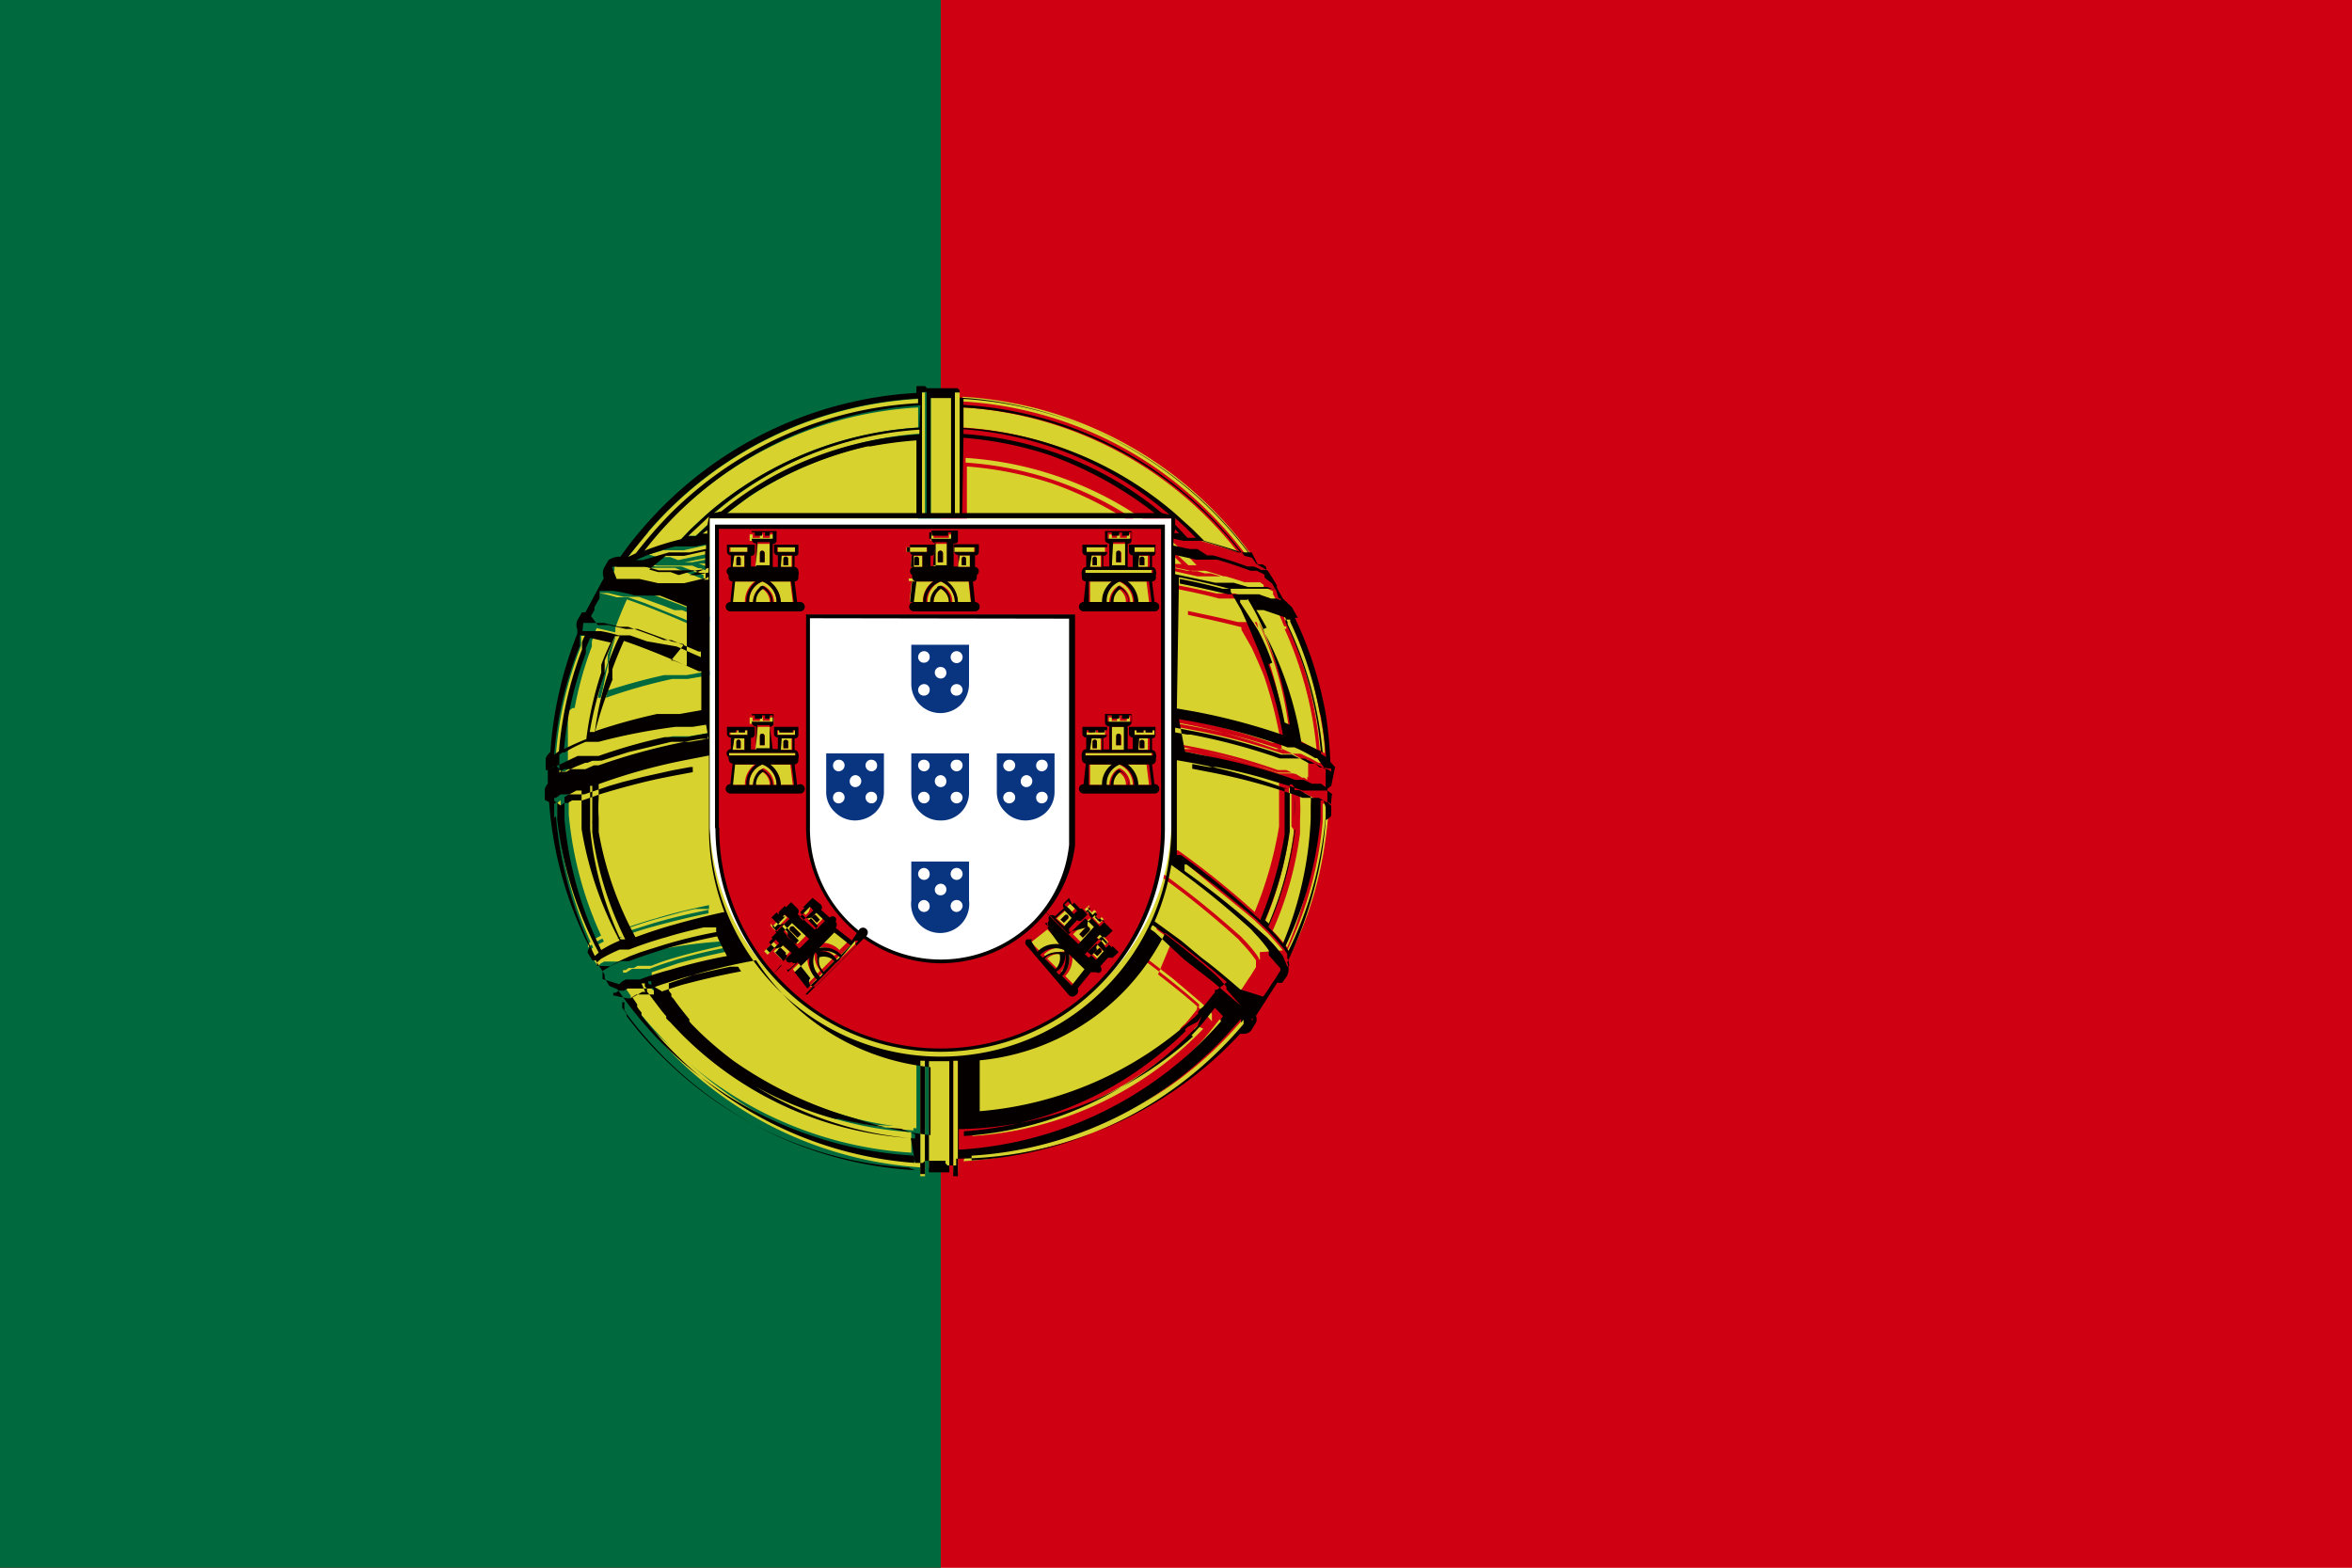<svg xmlns="http://www.w3.org/2000/svg" viewBox="0 0 55 36.67"><defs><style>.cls-1{fill:#ce0012;}.cls-2{fill:#00693d;}.cls-3{fill:#d8d22f;}.cls-4{fill:#040000;}.cls-5{fill:#fff;}.cls-6{fill:#083480;}</style></defs><g id="レイヤー_2" data-name="レイヤー 2"><g id="レイヤー_1-2" data-name="レイヤー 1"><rect class="cls-1" width="55" height="36.67"/><rect class="cls-2" width="22" height="36.67"/><polygon class="cls-3" points="30.21 14.37 30.2 14.36 30.2 14.37 30.21 14.37"/><path class="cls-3" d="M14.38,23.41h0l0,0Z"/><path class="cls-3" d="M22.53,9.53V10a8.31,8.31,0,0,1,5.37,2.44l.21.22c.31.09.59.17.84.26A8.85,8.85,0,0,0,22.53,9.53Z"/><path class="cls-3" d="M30.78,19.22v-.1h0v-.23a1.15,1.15,0,0,0,0-.19l-.27-.15-.06,0-.05,0,0,0h0v.15a3.55,3.55,0,0,1,0,.46v.23h0v.1a8.14,8.14,0,0,1-.64,2.28,3.62,3.62,0,0,1,.34.39A8.56,8.56,0,0,0,30.78,19.22Z"/><path class="cls-3" d="M30.79,17.56a8.85,8.85,0,0,0-.82-3l0,0,0,0h0l0,0,0,0,0-.05,0,0,0,0-.06-.11-.5-.17-.07,0h-.1l0,0v0l0,0c.09.14.16.27.24.41l0,0,0,0,0,0,0,0,0,0h0l0,0,0,0a8.3,8.3,0,0,1,.76,2.6A4.73,4.73,0,0,1,30.79,17.56Z"/><path class="cls-3" d="M22.53,27.16a8.84,8.84,0,0,0,6.13-3l0,0,0,0,0,0,0,0,0,0h0l0,0,0,0,0,0,0-.06.05-.06h0l0,0,0,0v0l0,0,0,0-.19-.2-.26.33-.05.06h0l0,0h0l0,0h0l0,0h0l0,0,0,0,0,0h0l0,0h0l-.06.07-.18.19a8.31,8.31,0,0,1-5.37,2.44Z"/><path class="cls-3" d="M15.88,24a.46.46,0,0,0-.07-.07l0,0,0,0,0,0-.06-.06,0-.05-.06-.07-.05-.06-.34-.45,0-.06L15.09,23a.43.43,0,0,1,0-.07L15,23l-.06,0-.07,0-.23.13.11.16,0,.06.05.07,0,0,.05.06,0,0,0,0,0,0,0,.07a8.88,8.88,0,0,0,6.46,3.41v-.48a8.31,8.31,0,0,1-5.37-2.44Z"/><path class="cls-3" d="M15.88,12.66l.22-.23A8.31,8.31,0,0,1,21.47,10V9.53A8.81,8.81,0,0,0,15,12.93,6.75,6.75,0,0,1,15.88,12.66Z"/><path class="cls-3" d="M13.84,15l0,0v0h0v0l0,0,0,.07,0,.05v0a8.39,8.39,0,0,0-.51,2.24c.14-.07.31-.15.51-.23a8.2,8.2,0,0,1,.37-1.63v0l0,0s0,0,0-.06l0,0v-.07l0-.05c.06-.17.14-.35.22-.52l-.48-.11Z"/><path class="cls-3" d="M13.7,19.31v-.07s0,0,0,0v-.05h0V19l0-.48v-.15h0l0,0-.06,0-.06,0-.28.15v.53a8.66,8.66,0,0,0,.86,3.05,2.87,2.87,0,0,1,.43-.22,8.37,8.37,0,0,1-.79-2.65Z"/><path class="cls-3" d="M14.87,23.7l0-.07,0,0,0,0,0,0-.05-.06,0,0,0-.06a.43.43,0,0,1,0-.07l0-.06-.05,0,0,0h0l0,.05,0,.08,0,0,0,0,0,0,.05.07a9.57,9.57,0,0,0,.93,1.09,9,9,0,0,0,5.87,2.64v-.11a8.87,8.87,0,0,1-5.78-2.61A8.12,8.12,0,0,1,14.87,23.7Z"/><path class="cls-3" d="M14.87,13a10.41,10.41,0,0,1,.82-.94,8.86,8.86,0,0,1,5.78-2.6V9.33a9,9,0,0,0-6.31,3.11c-.17.2-.34.41-.49.62h0Z"/><path class="cls-3" d="M13.64,15.2l0,0,0-.05,0-.07,0,0,0,0h0l0,0,0-.05a1.11,1.11,0,0,1,.07-.16h-.12l0,0,0,0v.05l0,0,0,.06,0,.06,0,.06,0,0A8.68,8.68,0,0,0,13,17.66l.11-.08A8.76,8.76,0,0,1,13.64,15.2Z"/><path class="cls-3" d="M14,22.28a8.78,8.78,0,0,1-.89-3.14V18.9h0v-.18l-.07.05,0,0h0v.29a9.19,9.19,0,0,0,.91,3.27Z"/><path class="cls-3" d="M28.29,12a9,9,0,0,1,.81.93l.18.07h0a9,9,0,0,0-6.77-3.72v.11A8.88,8.88,0,0,1,28.29,12Z"/><path class="cls-3" d="M31,18.8l-.07,0v.31h0v.1a8.7,8.7,0,0,1-.82,3l.07.11h0a8.57,8.57,0,0,0,.67-1.88,10.49,10.49,0,0,0,.2-1.25V19h0v-.17h0Z"/><path class="cls-3" d="M29.12,23.87h0l0-.09v0l0,0-.08.09,0,0,0,0h0l0,0,0,0,0,0,0,0,0,0c-.15.17-.3.34-.46.5a8.84,8.84,0,0,1-5.76,2.61v.11a9,9,0,0,0,6.36-3.19l0-.05,0,0,0,0,0,0,0,0h0l0,0Z"/><path class="cls-3" d="M30.14,14.45l0,0h0l0,0,0,0,0-.05h0l-.05,0-.06,0h0v0l0,0,0,0,0,.06,0,0,0,0h0l0,0v0a8.59,8.59,0,0,1,.83,3.08l.12.08c0-.33-.07-.67-.13-1a8.86,8.86,0,0,0-.71-2.22Z"/><path class="cls-3" d="M13.82,18.34h0l0,0h0v.21l0,.48v.1h0v.22A8,8,0,0,0,14.57,22l.11,0a8.15,8.15,0,0,1-.77-2.5v-.21h0a.11.11,0,0,1,0-.05v-.05l0-.48v-.22h0v-.08h0Z"/><path class="cls-3" d="M29.42,14.7l0,0h0l0,0,0,0v0l0,0,0,0c-.07-.14-.15-.28-.23-.41l0,0V14l0,0h0l-.11,0h-.06l0,0,0,.06,0,0v0l0,0v0l0,0,.24.41a.05.05,0,0,0,0,0l0,0v0l0,0,0,0h0l0,0,0,0a5.63,5.63,0,0,1,.33.76,8.2,8.2,0,0,1,.42,1.69l.12.05a8.4,8.4,0,0,0-.76-2.54Z"/><path class="cls-3" d="M19.93,26.23h0a8.16,8.16,0,0,1-2.52-1.17,9.26,9.26,0,0,1-1.14-.95h0L16.18,24l0,0,0,0,0,0,0-.07L16,23.82l-.05-.06-.06-.07,0-.05-.35-.42,0-.06,0-.06L15.33,23l0-.06h0l0-.06h0v0h0l-.07,0h0l0,.05.06.08,0,.06a.21.21,0,0,0,0,.06l.36.46.05.06.06.06,0,.06.06.06,0,0,0,0,0,0,.06.07a8.31,8.31,0,0,0,5.45,2.54v-.1h0A8.76,8.76,0,0,1,20,26.25Z"/><path class="cls-3" d="M14.24,15.48v0l0,.05,0,.06v0l0,.05a8.6,8.6,0,0,0-.35,1.52l.12,0a7.3,7.3,0,0,1,.32-1.4l0-.05v0s0,0,0-.06l0-.05v-.07l0,0c.06-.16.13-.33.2-.49l.06-.12h0l-.11,0-.24.57v.07Z"/><path class="cls-3" d="M30.2,19.33h0v-.23l0-.46v-.21h0l-.06,0h0v.3l0,.47v.23h0v.1h0a8.16,8.16,0,0,1-.58,2.07l.09.08a8.37,8.37,0,0,0,.6-2.18v-.1Z"/><path class="cls-3" d="M28,24h0l.06-.06h0l0,0,0,0h0l0,0,0,0,0,0h0l0,0v0l0,0v0l0,0h0c.12-.14.23-.28.34-.43l0,0,0,0h0l0,0-.05.06c-.1.13-.21.27-.32.39l0,0,0,0h0l0,0v0l0,0,0,0,0,0h0l0,0-.06.06s0,0-.05.05h0l0,.05h0l0,0,0,0a6.41,6.41,0,0,1-.55.49,8.08,8.08,0,0,1-4.63,1.85v.11a8.21,8.21,0,0,0,5.4-2.51Z"/><path class="cls-3" d="M22,12.07h.25V9.27h-.48v0h0v2.76Z"/><path class="cls-3" d="M22.33,10v2.09h.11V10.2h0V9.32h0V9.17h-.11v.05h0v0h0V10Z"/><path class="cls-3" d="M21.63,12.07h0V9.27h0v0h0V9.18h-.11v.14h0v2.75h.07Z"/><path class="cls-3" d="M31.12,17.93h0l-.05,0h0l0,0h0l-.11-.09-.05,0,0,0-.08,0-.16-.09-.11-.05-.14-.07,0,0-.05,0h0l-.09,0H30a14.69,14.69,0,0,0-2.12-.56l-.36-.07h-.06v-.09l.44.08a14.48,14.48,0,0,1,2.08.55,10.32,10.32,0,0,0-.42-1.72c-.09-.23-.19-.45-.29-.67l0,0,0,0h0l0,0,0,0,0,0,0,0,0,0-.24-.42,0,0h0l0,0h0l0,0,0-.06,0,0,0,0h0c-.38-.1-.79-.19-1.25-.29v-.09c.42.09.81.17,1.17.26h.12l.05,0,.09,0H29l.06,0h0l.08,0h0l.08,0,0,0h.08l.07,0,.28.1.05,0,.08,0,.15.06h.1l0,0h.05l0,0,0-.06v0l0,0h0l0,0h0l-.05,0h0l0,0h0L29.75,14l-.07,0-.06,0h-.05l-.06,0h-.07l-.05,0-.07,0-.12,0-.08,0-.07,0-.11,0-.07,0h-.06l-.12,0h-.18c-.33-.09-.7-.17-1.07-.24v-.09c.32.06.66.13,1,.21h.18l.13,0,.06,0h.06l.34.1.07,0,.07,0,.12,0,.07,0h.12l0,0h0l.13.05h0l.05,0h0l-.07-.13,0,0,0,0,0,0,0,0,0-.07,0,0h0l0,0h0l-.18-.09-.08,0-.07,0c-.23-.09-.5-.18-.78-.26l-.08,0h-.07l-.16,0H28l-.53-.12v-.09l.42.09H28l.17.05h.06l.08,0c.28.08.56.17.8.26l.06,0,.08,0a.75.75,0,0,1,.18.08h0l.05,0,0,0,.07,0h0l0,0,0,0h0v0l0-.07-.08-.06h0l-.07,0,0,0-.05,0,0,0-.09,0-.1,0-.08,0-.06,0c-.24-.09-.52-.18-.83-.27l-.08,0-.07,0-.18,0h0l-.05,0h0l-.05,0h0l-.28-.06v-.1l.15,0-.09-.09-.06-.06v-.11l.31.29h0l.19,0a6.26,6.26,0,0,0-.52-.51v0h0a8.26,8.26,0,0,0-4.88-2v.11a8.1,8.1,0,0,1,4.39,1.65l.3.25h-.13a8.76,8.76,0,0,0-2.53-1.41,8.4,8.4,0,0,0-2-.4v1.79H21.47V10.28a9.48,9.48,0,0,0-1.07.14l-.07,0h0a8.51,8.51,0,0,0-2.66,1.1l0,0-.12.08c-.19.13-.39.28-.57.43h-.13a8.16,8.16,0,0,1,4.69-1.89v-.11a8.22,8.22,0,0,0-4.87,2h-.05v0l-.53.5.18,0h0l.31-.29v.11l-.16.15.16,0v.1l-.28.06H16.2l-.05,0h0l-.05,0-.16,0h-.07l-.08,0a7.06,7.06,0,0,0-.69.22l-.16.05,0,0H15l.61-.18.08,0h.06l.16,0h.19l.42-.09v.09l-.53.12h-.19l-.15,0-.07,0-.07,0-.34.1.21.06h.08l.1,0h.11l.19.07.66-.14v.09l-.51.1.1,0,.08,0h0l.31-.06v.09l-.16,0,.16.06v.1l-.11-.05-.06,0-.14-.06-.08,0h0l-.05,0h0l-.08,0-.09,0-.08,0-.08,0-.08,0h-.11l-.09,0h-.09a2,2,0,0,0-.31-.08l-.09,0h-.47a.4.4,0,0,0-.13,0h0l0,0h.53l.44.1.05,0h0l.1,0h.14l.08,0,.09,0,.07,0h0l0,0h0l.08,0,.51.2v.1l-.67-.27-.08,0,0,0h-.08l-.09,0-.08,0h-.16l0,0h-.09a3.4,3.4,0,0,0-.51-.11h-.32l0,0,0,.06,0,0h0v0h0l0,0,0,.06,0,0,0,.05h0l0,0-.12.21,0,.07-.08.14v0l0,0v0h0l0,0,0,0v0h.25l.4.09.08,0,0,0h0l.11,0h.09l.47.17,0,0,.16.06.16.06,0,0,.23.09h0l.15.07.06,0,.13.05,0,0,.22.09v.1l-.09,0-.21-.09h0l-.24-.1-.19-.08-.11,0-.07,0-.25-.1-.58-.21H14.7l-.11,0h0l0,0-.37-.09h-.48l0,0,0,0H14a3.1,3.1,0,0,1,.42.1h.1l.09,0h.08l.4.14.79.32.12.05.22.1.23.1.06,0v.1l-.1-.05c-.68-.31-1.28-.55-1.75-.71q-.15.33-.27.66l0,0v.12l0,.06,0,.05v0a8.84,8.84,0,0,0-.3,1.28,13.73,13.73,0,0,1,1.44-.4l.06,0h.27l.06,0,.14,0,.55-.1v.1l-.53.09-.06,0h-.18l-.06,0h0l0,0h-.06a12.59,12.59,0,0,0-1.55.44h0l0,0h-.08l-.1,0,0,0-.05,0-.19.09-.31.15,0,0-.05,0-.11.08,0,0,0,0h0l0,0,0,0h0s0,0,0,0h0V18h0l0,0h0l0,0h0l0,0h0l.11-.08.05,0,0,0,.06,0a1.36,1.36,0,0,1,.24-.13l.2-.08.05,0,0,0,.12-.05H14l.1,0,.63-.2,1-.24h.06l.06,0h.09l.06,0h.12l.46-.08v.09l-.35.06-.06,0H15.8a13.92,13.92,0,0,0-1.81.5h-.11l-.12,0,0,0-.05,0a3.32,3.32,0,0,0-.5.25l-.05,0,0,0L13,18l0,0h0l0,0h0v.42l0,0h0l.11-.08h0l0,0h0l0,0,.06,0,.05,0h.06l0,0,.06,0,.2-.09,0,0,0,0,.11,0h0l0,0h0A14.51,14.51,0,0,1,16,17.42l.34-.06h.21v.1h-.1l-.43.08-.67.15-.48.12h0l-.31.09-.59.2h-.1l-.1,0,0,0,0,0-.08,0-.06,0h0l0,0h0l-.05,0,0,0-.06,0-.05,0,0,0-.05,0,0,0-.11.08H12.9l0,0h0v0h0v.07h0l0,0h0l0,0h0l.09-.06,0,0,0,0,.08,0,.1-.06.05,0,.06,0,.05,0,.06,0,0,0h.08l.05,0h0l.09,0h.06l0,0h0l.43-.15c.46-.14,1-.27,1.37-.36l.3-.06.52-.1v.1l-.5.09a13.6,13.6,0,0,0-2.12.58v0h0v.1h0v.22a3.59,3.59,0,0,0,0,.47v.11h0v.22a8.06,8.06,0,0,0,.78,2.42c.35-.13.7-.24.89-.29.39-.12.81-.22,1.24-.31l0,.09-.17,0-.16,0h0l-.26.06-.62.17a8.85,8.85,0,0,0-.87.29h-.11l-.11,0,0,0,0,0a3.57,3.57,0,0,0-.44.22l0,0,0,0-.09.08h0l0,0h0l0,0h0v0l0,.08h0v0h0v0h0l.09-.07,0,0,0,0a2.87,2.87,0,0,1,.43-.22l0,0,0,0,.1,0,0,0h.09l.29-.11.54-.17c.41-.12.83-.22,1.28-.31a.3.3,0,0,0,0,.08c-.45.09-.88.2-1.29.31s-.56.18-.82.28l0,0h-.08l-.11,0,0,0,0,0a3.35,3.35,0,0,0-.43.23l0,0,0,0,0,0,0,0,0,0v0h0v0h0l0,.08,0,.05,0,.06.14.23h0l0,0,.06-.06,0,0h0l0,0,0,0,.09-.05,0,0h0l.05,0h0l0,0,.09,0,0,0,0,0,.11,0h.08l0,0a6.84,6.84,0,0,1,.72-.23A11.36,11.36,0,0,1,17.27,22a.56.56,0,0,1,.05.08l-.23,0c-.39.08-.78.17-1.17.28s-.49.15-.69.23h-.11l-.11,0,0,0h-.05l0,0h0l0,0h0l-.05,0-.09.05-.06,0,0,0-.06,0,0,0,0,0-.07.05,0,0h-.06v0h0l0,.06h0l0,0h0l0,0h0l0,0h0l0,0,.07,0,0,0,0,0,.14-.09.06,0,.06,0,.1,0,.06,0h0l0,0h0l.05,0,0,0h.08l0,0c.25-.1.49-.17.64-.22q.69-.2,1.44-.33l.06.08c-.52.1-1,.21-1.47.34l-.62.21,0,0,0,.06h0l0,.05h0l0,.06.06.08,0,.06.05.05c.11.16.24.32.37.48l0,.05h0l.06.07.05.05.06.06,0,0,0,0,0,0,.07.07a8.47,8.47,0,0,0,.79.67A9.34,9.34,0,0,0,20,26.16a8.36,8.36,0,0,0,1.43.23V24.75h.09v1.68h0v1.08h.11v-.06h0v0h0V26.5h0v-.08h0V24.77h.09V26.4h0v0h0v0h0v.92h.48v-.93h0v0h0V26.4h0V24.77h.09V26.4h0v0h0v0h0v.88h0v.08h0v.06h.11V26.48h0v0h0v-.05h0V24.76h.09v1.63a8.45,8.45,0,0,0,5-2.18l0,0a.12.12,0,0,0,.05-.05h0l.06-.05h0a.12.12,0,0,1,0-.05.57.57,0,0,1,.11-.11l0,0,0,0h0l0,0h0l0,0,0,0,0,0,0,0,0,0c.1-.11.19-.23.28-.34l0-.06.05,0,0-.06h0l0,0,0,0,0,0,0,0,0,0a18.78,18.78,0,0,0-1.48-1.17l0-.09h0l.13.09.08.06.67.52.67.57,0,0,0,0h0l0,0h0l0,0h0l0,0h0l0,0,0,0v0l0,0h0l0,0,.17.16.06.08,0,0,0,0h0l0,0h0l0,0h0v0l0,0s0,0,0,0,0,0,0,0v.06h0v0h0V24l0-.05,0,0s0,0,0,0v-.06h0a0,0,0,0,1,0,0h0v0h0l0,0v0l0,0v0l0,0v0h0v0l0,0a3.2,3.2,0,0,0-.26-.28l0,0h0l0,0h0l0,0,0,0h0l0,0h0l0,0h0l0,0c-.27-.24-.6-.51-1-.82l0,0h0L27.41,22l0,0-.13-.09,0,0,0,0-.23-.17a.36.36,0,0,1,0-.09l.19.15.44.32v0l.16.12h0l.16.12h0c.28.22.52.43.73.61h0l0,0h0l0,0h0l0,0h0l0,0h0l0,0h0l0,0h0l0,0,0,0,.24.26v0l0,0h0l0,0h0v0l0,0,0,0h0l0,0h0l.09-.13.13-.2v0l0,0h0l.05-.07.13-.21,0,0v0l0,0v0h0l0,0,0,0,0-.05v0h0v0h0a.08.08,0,0,0,0,0l0-.06,0-.05,0,0a3.28,3.28,0,0,0-.33-.4l0,0,0,0-.08-.09h0l0,0,0,0h0l0,0a20.36,20.36,0,0,0-1.91-1.54s0-.07,0-.1a21.42,21.42,0,0,1,1.87,1.49l.07.06,0,0h0l0,0,0,0,0,0a.6.6,0,0,1,.08.08l0,0,0,0a3.43,3.43,0,0,1,.33.39l0,0,0,0,.06.11h0l0,0h0v0h0s0,0,0,.05h0s0,0,0,0l0-.05a0,0,0,0,1,0,0,.27.27,0,0,0,0-.09.09.09,0,0,0,0-.05h0s0,0,0-.05h0l0,0h0L30,22.23l0,0,0,0c-.09-.11-.2-.24-.34-.39l0,0,0,0-.09-.09v0h0l0,0h0l0,0-.25-.24-.24-.2h0l-.66-.54L27.5,20l-.05,0-.05,0a.41.41,0,0,0,0-.11l0,0,.05,0,0,0,.05,0,.05,0a19.44,19.44,0,0,1,1.79,1.44,9.2,9.2,0,0,0,.57-2v-.1h0v-.22c0-.16,0-.31,0-.47v-.1h0v-.25h0a13.48,13.48,0,0,0-2.25-.62l-.38-.07v-.1l.4.08a14.33,14.33,0,0,1,2.09.56l.13.05h.1l0,0,.08,0h0l0,0h0l0,0h0l.05,0,.05,0,.05,0,.05,0,0,0,.17.1,0,0,.05,0,.07.05,0,0h0l0,0h0l0,0h0l0,0h0v0h0v-.09h0l0,0h0l0,0h0l-.11-.08-.05,0,0,0,0,0-.05,0-.05,0-.05,0-.05,0,0,0h0l-.06,0,0,0-.07,0,0,0,0,0-.07,0h-.13l-.29-.1-.59-.18c-.34-.1-.71-.19-1.13-.27l-.19,0-.42-.08v-.09l.43.08a13.77,13.77,0,0,1,2.19.58h.12l.08,0,0,0,0,0,.19.09.05,0,.05,0h0l0,0,.05,0,.06,0,0,0h0l0,0h0l0,0,.11.08h0v-.41h0l0,0h0l-.07,0,0,0-.05,0a3.57,3.57,0,0,0-.48-.25l0,0-.05,0-.11,0h0l0,0h0l0,0h0a14.1,14.1,0,0,0-2.2-.6l-.38-.07v-.09l.32.05.08,0a14.33,14.33,0,0,1,2.09.56l.07,0h.11l.11,0,.05,0,.05,0,.4.2.08.05.05,0,0,0,0,0,.09.06h0l0,0h0l0,0h0v-.11Z"/><path class="cls-4" d="M31.22,17.94h0a0,0,0,0,0,0,0l-.11-.12A9.84,9.84,0,0,0,31,16.69a8.89,8.89,0,0,0-.72-2.24l.07,0h0l-.14-.25h0L30,14l-.14-.25,0,0h0s0,0,0-.06l-.21-.34h0l-.27-.16a9.1,9.1,0,0,0-6.94-3.89V9.13a0,0,0,0,0-.05-.05h-.23s0,0,0,0v0h-.48v0a0,0,0,0,0-.05-.05h-.2a0,0,0,0,0,0,.05v.11a9.11,9.11,0,0,0-6.38,3.14q-.29.33-.54.69a.47.47,0,0,0-.28.08h0v0h0l-.11.19v0a.31.31,0,0,0,0,.23l-.43.8-.08,0,0,0-.11.19a.28.28,0,0,0,0,.21l0,.1a9.17,9.17,0,0,0-.63,2.77.36.36,0,0,0-.11.15v.27h0s0,0,0,0l.05,0v.32a.37.37,0,0,0-.07.12v.26h0l0,0,.1.05a8.88,8.88,0,0,0,.95,3.4.21.21,0,0,0-.05.12v0l.11.18h0l.08,0,.21.34a.59.59,0,0,0,0,.08s0,0,0,0h0l.11.18,0,0,.19.08a9.35,9.35,0,0,0,1,1.22,9.12,9.12,0,0,0,5.94,2.67v.12a0,0,0,0,0,0,.05h.2a0,0,0,0,0,.05-.05h0v0h.48v.06a0,0,0,0,0,.05.05h.2a0,0,0,0,0,0-.05h0v-.11A9.12,9.12,0,0,0,29,24.18h.06a.23.23,0,0,0,.2-.08h0l.11-.18a.2.2,0,0,0,0-.16v0l.5-.78h0a.17.17,0,0,0,.12,0h0l0,0v0l.11-.16v0a.39.39,0,0,0,0-.31,9.32,9.32,0,0,0,.7-2,8.37,8.37,0,0,0,.2-1.33.34.34,0,0,0,.13-.1h0v0h0v-.23s0,0,0,0l-.09-.1h0v-.3l.09-.07h0v0h0Zm-1-3.57h0Zm.66,2.34c.06.32.1.66.13,1l-.12-.08a8.59,8.59,0,0,0-.83-3.08v0l0,0h0l0,0,0,0,0-.06,0,0,0,0v0h0l.06,0,.05,0h0l0,.05,0,0,0,0h0l0,0,0,0A8.86,8.86,0,0,1,30.87,16.71Zm-.61,1.71v.21l0,.46v.23h0v.1a8.37,8.37,0,0,1-.6,2.18l-.09-.08a8.16,8.16,0,0,0,.58-2.07h0v-.1h0v-.23l0-.47v-.3h0l.06,0h0Zm0,1v-.1h0v-.23a3.55,3.55,0,0,0,0-.46v-.15h0l0,0,.05,0,.06,0,.27.15a1.15,1.15,0,0,1,0,.19v.23h0v.1A8.56,8.56,0,0,1,30,22.07a3.62,3.62,0,0,0-.34-.39A8.14,8.14,0,0,0,30.29,19.4Zm-.23-1v.21h0v.1c0,.16,0,.31,0,.47v.22h0v.1a9.2,9.2,0,0,1-.57,2A19.44,19.44,0,0,0,27.62,20l-.05,0-.05,0,0,0,0,0c0-.17,0-.35,0-.52v-1.7l.34.06a13.48,13.48,0,0,1,2.25.62h0ZM25.8,23.15a5.4,5.4,0,0,1-9.2-3.81V12.12H27.39v7.22A5.31,5.31,0,0,1,25.8,23.15Zm2.66,0-.05,0,0,.06c-.09.11-.18.23-.28.34l0,0,0,0,0,0,0,0,0,0h0l0,0h0l0,0,0,0a.57.57,0,0,0-.11.11.12.12,0,0,0,0,.05h0l-.06.05h0a.12.12,0,0,1-.05.05l0,0a8.45,8.45,0,0,1-5,2.18V24.8a5.43,5.43,0,0,0,3.34-1.58,5.52,5.52,0,0,0,1-1.4c.59.44,1.07.83,1.44,1.15l0,0,0,0,0,0,0,0,0,0h0Zm0,.08.05-.06,0,0h0l0,0,0,0c-.11.15-.22.29-.34.43h0l0,0v0l0,0v0l0,0h0l0,0,0,0,0,0h0l0,0,0,0h0L28,24h0l-.06.06a8.21,8.21,0,0,1-5.4,2.51v-.11a8.08,8.08,0,0,0,4.63-1.85,6.41,6.41,0,0,0,.55-.49l0,0,0,0h0l0-.05h0s0,0,.05-.05L28,23.9l0,0h0l0,0,0,0,0,0v0l0,0h0l0,0,0,0C28.28,23.52,28.39,23.38,28.49,23.25ZM13.8,19.39v-.22h0v-.1l0-.48v-.21h0l0,0h.05v.08h0v.22l0,.48v.05a.11.11,0,0,0,0,.05h0v.21a8.15,8.15,0,0,0,.77,2.5l-.11,0A8,8,0,0,1,13.8,19.39ZM14.49,22a2.87,2.87,0,0,0-.43.22,8.66,8.66,0,0,1-.86-3.05v-.53l.28-.15.06,0,.06,0,0,0h0v.15l0,.48v.1h0v.05s0,0,0,0v.12A8.37,8.37,0,0,0,14.49,22ZM14,19.46v-.22h0v-.11a3.59,3.59,0,0,1,0-.47v-.22h0v-.1h0v0a13.6,13.6,0,0,1,2.12-.58l.46-.09v1.71a5.32,5.32,0,0,0,.36,1.95c-.41.09-.81.19-1.19.3-.19.05-.54.16-.89.29A8.06,8.06,0,0,1,14,19.46Zm.14-3.73,0-.05v0l0-.06,0-.05v-.12l.24-.57.11,0h0l-.06.12c-.07.16-.14.33-.2.49l0,0v.07l0,.05s0,0,0,.06v0l0,.05a7.3,7.3,0,0,0-.32,1.4l-.12,0A8.6,8.6,0,0,1,14.15,15.73Zm-.44,1.56c-.2.08-.37.16-.51.23a8.39,8.39,0,0,1,.51-2.24v0l0-.05,0-.07,0,0v0h0v0l0,0,.1-.24.48.11c-.08.17-.16.35-.22.52l0,.05v.07l0,0s0,0,0,.06l0,0v0A8.2,8.2,0,0,0,13.71,17.29Zm.62-1.41v0l0-.05,0-.06v-.12l0,0q.12-.33.27-.66c.47.16,1.07.4,1.75.71l.06,0v.91l-.51.09-.14,0-.06,0h-.27l-.06,0a13.73,13.73,0,0,0-1.44.4A8.84,8.84,0,0,1,14.33,15.88ZM27.17,12l-.25-.2a8.1,8.1,0,0,0-4.39-1.65v-.11a8.25,8.25,0,0,1,4.82,2Zm.31.38,0,0,.09.09-.11,0Zm0-.11v-.15a5.22,5.22,0,0,1,.48.46l-.19,0h0Zm.42.12-.42-.38h0a8.3,8.3,0,0,0-4.95-2V9.53A8.85,8.85,0,0,1,29,12.91c-.25-.09-.53-.17-.84-.26Zm-5.37-2.15a8.4,8.4,0,0,1,2,.4A8.91,8.91,0,0,1,27,12h-4.5ZM17,12l.51-.38.12-.08,0,0a8.51,8.51,0,0,1,2.66-1.1h0l.07,0a9.48,9.48,0,0,1,1.07-.14V12Zm-.46.29-.27.25h0l-.18,0,.49-.46Zm0,.11v.08l-.12,0Zm.15-.4a8.21,8.21,0,0,1,4.81-1.95v.11a8.12,8.12,0,0,0-3.46,1,8.35,8.35,0,0,0-1.17.8Zm4.81-2a8.32,8.32,0,0,0-4.94,2h0v0l-.41.38-.22.23a6.75,6.75,0,0,0-.86.27,8.81,8.81,0,0,1,6.45-3.4Zm-6.4,3a7.06,7.06,0,0,1,.69-.22l.08,0h.07l.16,0,.05,0h0l.05,0h.07l.24-.05v.11l-.38.08h-.19l-.16,0h-.06l-.08,0-.61.18h-.16l0,0Zm.47,0,.07,0,.07,0,.15,0H16l.49-.11v.43c-.22,0-.43.08-.62.13l-.19-.07h-.11l-.1,0h-.08l-.21-.06Zm1,.28v.11l-.27.06h0l-.08,0-.1,0Zm0,.21v.07l-.12,0Zm0,3.79h-.17l-.34.06a14.51,14.51,0,0,0-2.06.56h0l0,0h0l-.11,0,0,0,0,0-.2.09-.06,0,0,0H13.3l-.05,0-.06,0,0,0h0l0,0h0l-.11.08h0l0,0v-.42h0l0,0h0l0,0,.07-.05,0,0,.05,0a3.32,3.32,0,0,1,.5-.25l.05,0,0,0,.12,0H14A13.92,13.92,0,0,1,15.8,17h.34l.06,0,.31-.05Zm11-.46.34.06a14.1,14.1,0,0,1,2.2.6h0l0,0h0l0,0h0l.11,0,.05,0,0,0a3.57,3.57,0,0,1,.48.25l.05,0,0,0L31,18h0l0,0h0v.41h0l-.11-.08,0,0h0l0,0h0l0,0-.06,0-.05,0,0,0h0l-.05,0-.05,0-.19-.09,0,0,0,0-.08,0h-.12a13.77,13.77,0,0,0-2.19-.58l-.39-.08Zm0-3.32c.44.09.85.18,1.21.28h0l0,0,0,0,0,.06,0,0h0l0,0h0l0,0,.24.42,0,0,0,0,0,0,0,0,0,0h0l0,0,0,0c.1.22.2.44.29.67A10.32,10.32,0,0,1,30,17.19a14.48,14.48,0,0,0-2.08-.55l-.4-.07Zm2.18,2a5.63,5.63,0,0,0-.33-.76l0,0,0,0h0l0,0,0,0v0l0,0a.05.05,0,0,1,0,0L29,14.09l0,0v0l0,0v0l0,0,0-.06,0,0h.06l.11,0h0l0,0V14l0,0c.08.13.16.27.23.41l0,0,0,0v0l0,0,0,0h0l0,0,0,0a8.4,8.4,0,0,1,.76,2.54l-.12-.05A8.2,8.2,0,0,0,29.66,15.54Zm-.13-.82,0,0,0,0h0l0,0,0,0,0,0,0,0,0,0c-.08-.14-.15-.27-.24-.41l0,0v0l0,0h.1l.07,0,.5.17.06.11,0,0,0,0,0,.05,0,0,0,0h0l0,0,0,0a8.85,8.85,0,0,1,.82,3,4.73,4.73,0,0,0-.5-.24A8.3,8.3,0,0,0,29.53,14.72ZM29.9,14h0l0,0h0l.05,0h0l0,0h0l0,0v0l0,.06,0,0h-.05l0,0H30l-.15-.06-.08,0-.05,0-.28-.1-.07,0h-.08l0,0-.08,0h0l-.08,0h0l-.06,0h-.09l-.09,0-.05,0h-.12c-.34-.08-.72-.17-1.13-.25v-.11c.36.07.71.15,1,.23h.18l.12,0h.06l.07,0,.11,0,.07,0,.08,0,.12,0,.07,0,.05,0h.07l.06,0h.05l.06,0,.07,0Zm-.15-.35,0,0,0,0,0,0,.07.13h0l-.05,0h0l-.13-.05h0l0,0h-.12l-.07,0-.12,0-.07,0-.07,0-.34-.1h-.06l-.06,0-.13,0h-.18l-.94-.2v-.45l.49.11h.18l.16,0h.07l.08,0c.28.08.55.17.78.26l.07,0,.08,0,.18.09h0l0,0h0l0,0,0,.07Zm-.34-.45.05,0,0,0,.07,0h0l.08.06,0,.07v0h0l0,0,0,0h0l-.07,0,0,0-.05,0h0a.75.75,0,0,0-.18-.08l-.08,0-.06,0c-.24-.09-.52-.18-.8-.26l-.08,0h-.06L28,12.84h-.18l-.38-.08V12.6l.24.05h0l.05,0h0l.05,0h0l.18,0,.07,0,.08,0c.31.09.59.18.83.27l.06,0,.08,0,.1,0,.09,0ZM22.53,9.33a9,9,0,0,1,6.77,3.72h0L29.1,13a9,9,0,0,0-.81-.93,8.88,8.88,0,0,0-5.76-2.6V9.33Zm-.2.1V9.27h0v0h0V9.18h.11v.14h0v.87h0V12h-.11V9.43Zm-.57.82V9.31h0v0h.48V12h-.48V10.25Zm-.2,0V9.32h0V9.17h.11v.05h0v0h0V12h-.11V10.26Zm-6.4,2.18a9,9,0,0,1,6.31-3.11v.11A8.86,8.86,0,0,0,15.69,12a10.41,10.41,0,0,0-.82.94l-.19.09h0C14.82,12.85,15,12.64,15.16,12.44Zm-.85.83,0,0h0a.4.4,0,0,1,.13,0H15l.09,0a2,2,0,0,1,.31.08h.09l.09,0h.11l.08,0,.08,0,.08,0,.09,0,.08,0h0l.05,0h0l.08,0,.14.06.06,0,.07,0v.12L16,13.64l-.08,0h0l0,0h0l-.07,0-.09,0-.08,0h-.14l-.1,0h0l-.05,0-.44-.1h-.53Zm-.49,1.15v0l0,0,0,0h0v0l0,0v0l.08-.14,0-.07.12-.21,0,0h0l0-.05,0,0,0-.06,0,0h0v0h0l0,0,0-.06,0,0h.32a3.4,3.4,0,0,1,.51.11h.09l0,0h.16l.08,0,.09,0h.08l0,0,.08,0,.63.25v1.39l-.18-.07,0,0-.13-.05-.06,0L16,15.07h0L15.7,15l0,0-.16-.06-.16-.06,0,0-.47-.17h-.09l-.11,0h0l0,0-.08,0-.4-.09h-.25Zm-.18.16,0,0h.48l.37.09,0,0h0l.11,0h.09l.58.21.25.1.07,0,.11,0,.19.08.24.1h0l.21.09.05,0v.13h0l-.23-.1-.22-.1-.12-.05L15.13,15l-.4-.14h-.08l-.09,0h-.1a3.1,3.1,0,0,0-.42-.1h-.42Zm-.08.52,0,0,0-.06,0-.06,0-.06,0,0v-.05l0,0,0,0h.12a1.11,1.11,0,0,0-.07.16l0,.05,0,0h0l0,0,0,0,0,.07,0,.05,0,0a8.76,8.76,0,0,0-.54,2.38l-.11.08A8.68,8.68,0,0,1,13.56,15.1ZM12.85,18v0h0s0,0,0,0h0l0,0,0,0h0l0,0,0,0,.11-.08.05,0,0,0,.31-.15.19-.09.05,0,0,0,.1,0H14l0,0h0a12.59,12.59,0,0,1,1.55-.44h.06l0,0h0l.06,0H16l.06,0,.49-.09v.13l-.42.07H16l-.06,0h-.09l-.06,0H15.7l-1,.24-.63.2-.1,0h-.11l-.12.05,0,0-.05,0-.2.08a1.36,1.36,0,0,0-.24.13l-.06,0,0,0-.05,0L13,17.9h0l0,0h0l0,0h0l0,0h0Zm.11.73h0l0,0h0l0,0h0v-.07h0v0h0l0,0H13l.11-.08,0,0,.05,0,0,0,.05,0,.06,0,0,0,.05,0h0l0,0h0l.06,0,.08,0,0,0,0,0,.1,0h.1l.59-.2.31-.09h0l.48-.12.67-.15.43-.08h.06v.12l-.48.09-.3.06c-.42.09-.91.22-1.37.36l-.43.15h0l0,0h-.06l-.09,0h0l-.05,0H13.6l0,0-.06,0-.05,0-.06,0-.05,0-.1.06-.08,0,0,0,0,0-.09.06h0Zm0,.4V18.8h0l0,0,.07-.05v.18h0v.24A8.78,8.78,0,0,0,14,22.28l-.09.08A9.19,9.19,0,0,1,13,19.09Zm1,3.46h0v0h0v0h0l0-.08v0h0l0,0h0l0,0h0l.09-.08,0,0,0,0a3.57,3.57,0,0,1,.44-.22l0,0,0,0,.11,0h.11a8.85,8.85,0,0,1,.87-.29c.29-.09.58-.16.88-.23h0l.16,0,.13,0a.49.49,0,0,0,0,.11,11.63,11.63,0,0,0-1.23.3l-.54.17-.29.11H14.8l0,0-.1,0,0,0,0,0a2.87,2.87,0,0,0-.43.22l0,0,0,0Zm.13.31,0-.06,0-.05,0-.08h0v0h0v0l0,0,0,0,0,0,0,0,0,0a3.35,3.35,0,0,1,.43-.23l0,0,0,0,.11,0h.08l0,0c.26-.1.54-.19.82-.28s.81-.21,1.24-.3c.07.16.15.31.23.46a12.66,12.66,0,0,0-1.32.32,6.84,6.84,0,0,0-.72.23l0,0h-.08l-.11,0,0,0,0,0-.09,0,0,0h0l-.05,0h0l0,0-.09.05,0,0,0,0h0l0,0-.06.06,0,0h0Zm.25.55h0l0,0Zm0-.17h0l0,0h0l0,0h0l0,0h0l0-.06h0v0h.06l0,0,.07-.05,0,0,0,0,.06,0,0,0,.06,0,.09-.05.05,0h0l0,0h0l0,0H15l0,0,.11,0h.11c.2-.08.43-.15.69-.23s.78-.2,1.17-.28l.18,0,.07.11c-.49.09-.95.2-1.4.32-.15.05-.39.12-.64.22l0,0h-.08l0,0-.05,0h0l0,0h0l-.06,0-.1,0-.06,0-.06,0-.14.09,0,0,0,0-.07,0Zm7.06,4.09v0a9,9,0,0,1-5.87-2.64,9.57,9.57,0,0,1-.93-1.09l-.05-.07,0,0,0,0,0,0,0-.08,0-.05h0l0,0,.05,0,0,.06a.43.43,0,0,0,0,.07l0,.06,0,0,.05.06,0,0,0,0,0,0,0,.07a8.12,8.12,0,0,0,.82.94,8.87,8.87,0,0,0,5.78,2.61Zm0-.17A8.88,8.88,0,0,1,15,23.75l0-.07,0,0,0,0,0,0-.05-.06,0,0-.05-.07,0-.06-.11-.16.23-.13.07,0L15,23l.08,0a.43.43,0,0,0,0,.07l.05.06,0,.06.34.45.05.06.06.07,0,.05.06.06,0,0,0,0,0,0a.46.46,0,0,1,.07.07l.22.23a8.31,8.31,0,0,0,5.37,2.44Zm0-.67v.1A8.31,8.31,0,0,1,16,24.05L16,24l0,0,0,0,0,0-.06-.06,0-.06-.06-.06-.05-.06-.36-.46a.21.21,0,0,1,0-.06l0-.06L15.16,23l0-.05h0l.07,0h0v0h0l0,.06h0l0,.06.06.08,0,.06,0,.06.35.42,0,.05.06.07.05.06.06.05,0,.07,0,0,0,0,0,0,.06.06h0a9.26,9.26,0,0,0,1.14.95,8.16,8.16,0,0,0,2.52,1.17h0l.09,0a8.76,8.76,0,0,0,1.45.23ZM20,26.16a9.34,9.34,0,0,1-2.85-1.35,8.47,8.47,0,0,1-.79-.67l-.07-.07,0,0,0,0,0,0-.06-.06-.05-.05-.06-.07h0l0-.05c-.13-.16-.26-.32-.37-.48l-.05-.05,0-.06-.06-.08,0-.06h0l0-.05h0l0-.06,0,0,.62-.21a14.09,14.09,0,0,1,1.42-.33,5.64,5.64,0,0,0,.73.9,5.5,5.5,0,0,0,3.35,1.6v1.59A8.36,8.36,0,0,1,20,26.16Zm1.63.25v.08h0v.91h0v0h0v.06h-.11V26.45h0V24.81h.11V26.4Zm.57.93v.08h-.48V26.5h0v0h0v0h0V24.82h.48V26.4h0v.05h0v0h0v.85Zm.2,0v.17h-.11v-.06h0v-.08h0v-.88h0v0h0v0h0V24.81h.11v1.58h0v.05h0v0h0v.88Zm5.46-3.12.18-.19.06-.07h0l0,0h0l0,0,0,0,0,0h0l0,0h0l0,0h0l0,0h0l.05-.06.26-.33.19.2,0,0,0,0v0l0,0,0,0h0l-.05.06,0,.06,0,0,0,0,0,0h0l0,0,0,0,0,0,0,0,0,0a8.84,8.84,0,0,1-6.13,3v-.48A8.31,8.31,0,0,0,27.9,24.24Zm1.22-.37,0,.05,0,0h0l0,0,0,0,0,0,0,0,0,.05a9,9,0,0,1-6.36,3.19v-.11a8.84,8.84,0,0,0,5.76-2.61c.16-.16.31-.33.46-.5l0,0,0,0,0,0,0,0,0,0h0l0,0,0,0,.08-.09,0,0v0l0,.09h0Zm.19,0,0,0,0,.05v-.06h0v0h0v-.06s0,0,0,0,0,0,0,0l0,0v0h0l0,0h0l0,0h0l0,0,0,0-.06-.08-.17-.16,0,0h0l0,0v0l0,0,0,0h0l0,0h0l0,0h0l0,0h0l0,0,0,0-.67-.57-.67-.52L27,21.8l-.09-.06s0-.07.05-.1l.19.14,0,0,0,0,.13.09,0,0,.14.11h0l0,0c.4.31.73.58,1,.82l0,0h0l0,0h0l0,0h0l0,0,0,0h0l0,0h0l0,0a3.2,3.2,0,0,1,.26.28l0,0v0h0v0l0,0v0l0,0v0l0,0h0v0h0a0,0,0,0,0,0,0h0v.06S29.31,23.85,29.31,23.86Zm.67-1.2v0l0,.05,0,0,0,0h0v0l0,0v0l0,0-.13.21-.05.07h0l0,0v0l-.13.2-.09.13h0l0,0h0l0,0,0,0v0h0l0,0h0l0,0v0L29,23.14l0,0,0,0h0l0,0h0l0,0h0l0,0h0l0,0h0l0,0h0l0,0h0c-.21-.18-.45-.39-.73-.61h0l-.16-.12h0L27.62,22v0l-.44-.32L27,21.55a5.43,5.43,0,0,0,.39-1.32,20.84,20.84,0,0,1,1.87,1.51l0,0h0l0,0,0,0h0l.08.09,0,0,0,0a3.28,3.28,0,0,1,.33.4l0,0,0,.05,0,.06a.08.08,0,0,1,0,0h0v0h0Zm.16-.05a0,0,0,0,0,0,0l0,.05s0,0,0,0h0s0,0,0-.05h0v0h0l0,0h0L30,22.36l0,0,0,0a3.43,3.43,0,0,0-.33-.39l0,0,0,0a.6.6,0,0,0-.08-.08l0,0,0,0,0,0h0l0,0-.07-.06a19.9,19.9,0,0,0-1.82-1.46c0-.05,0-.1,0-.15h0l.05,0,.7.52.66.54h0l.24.2.25.24,0,0h0l0,0h0v0l.09.09,0,0,0,0c.14.15.25.28.34.39l0,0,0,0,.07.11h0l0,0h0s0,0,0,.05h0a.09.09,0,0,1,0,.05A.27.27,0,0,1,30.14,22.61ZM31,18.88V19h0v.11a10.49,10.49,0,0,1-.2,1.25,8.57,8.57,0,0,1-.67,1.88h0l-.07-.11a8.7,8.7,0,0,0,.82-3v-.1h0v-.31l.07,0,0,0h0Zm.13-.16h0v.09h0v0h0l0,0h0l0,0h0l0,0h0l0,0-.07-.05-.05,0,0,0-.17-.1,0,0-.05,0-.05,0-.05,0-.05,0h0l0,0h0l0,0h0l-.08,0,0,0h-.1l-.13-.05a14.33,14.33,0,0,0-2.09-.56l-.36-.07v-.11l.38.07.19,0c.42.08.79.17,1.13.27l.59.18.29.1h.13l.07,0,0,0,0,0,.07,0,0,0,.06,0h0l0,0,.05,0,.05,0,.05,0,.05,0,0,0,0,0,.05,0,.11.08h0l0,0h0l0,0h0Zm0-.74v.07h0l0,0h0l0,0h0l-.09-.06,0,0,0,0-.05,0-.08-.05-.4-.2-.05,0-.05,0-.11,0H30l-.07,0a14.33,14.33,0,0,0-2.09-.56l-.08,0-.28-.05v-.11h0l.36.07a14.69,14.69,0,0,1,2.12.56h.11l.09,0h0l.05,0,0,0,.14.07.11.05.16.09.08,0,0,0,.05,0,.11.09h0l0,0h0l.05,0h0Z"/><path class="cls-5" d="M27.39,12.13H16.6v7.22a5.4,5.4,0,0,0,10.79,0Z"/><path class="cls-1" d="M16.76,19.35h0A5.24,5.24,0,0,0,22,24.56a5.22,5.22,0,0,0,5.22-5.2h0v-7H16.76v7m8.34-4.92v4.95h0a2.47,2.47,0,0,1,0,.39,3,3,0,0,1-.89,1.81,3.13,3.13,0,0,1-5.31-2.21v-5l6.23,0Z"/><path class="cls-4" d="M22,24.6a5.26,5.26,0,0,1-3.72-1.54,5.2,5.2,0,0,1-1.55-3.7h.09A5.08,5.08,0,0,0,18.33,23a5.16,5.16,0,0,0,8.82-3.63v-7H16.81v7h-.09V12.27H27.24v7.09a5.16,5.16,0,0,1-1.54,3.7A5.22,5.22,0,0,1,22,24.6Zm0-2.07a3.13,3.13,0,0,1-2.22-.94,3.17,3.17,0,0,1-.93-2.22v-5h6.29l0,0v5c0,.13,0,.28,0,.4a3.08,3.08,0,0,1-.91,1.83A3.16,3.16,0,0,1,22,22.53Zm-3.06-8.07v4.91a3.06,3.06,0,0,0,5.23,2.17A3,3,0,0,0,25,19.76c0-.11,0-.25,0-.38V14.47Z"/><path class="cls-3" d="M17.66,13.26H18l0-.54h-.28Zm.11-.32h0c0-.08.11-.08.11,0v.21h-.11Z"/><path class="cls-3" d="M17.58,12.65h.51v-.15H18v.08h-.16v-.08h-.07v.08h-.17v-.08h-.07v.15Z"/><path class="cls-3" d="M17.13,13.26h.28l0-.27h-.24Zm.09-.19h0a.05.05,0,0,1,.1,0v.15h-.1Z"/><path class="cls-3" d="M17,12.91h.48V12.8h-.06v0H17.3v0h-.06v0h-.16v0h0v.11Z"/><path class="cls-3" d="M18.24,13.26h.27V13h-.25Zm.08-.19h0c0-.06.11-.06.11,0v.15h-.11Z"/><path class="cls-3" d="M18.14,12.91h.47V12.8h-.05v0H18.4v0h0v0h-.16v0h-.05v.11Z"/><path class="cls-3" d="M18.16,14.08a.52.52,0,0,0-.33-.48h0a.48.48,0,0,0-.31.48h.09a.46.46,0,0,1,.15-.33s.07-.06.1-.05h0a.44.44,0,0,1,.24.38Z"/><path class="cls-3" d="M17.16,13.6l-.05.48h.31a.59.59,0,0,1,.23-.48Z"/><path class="cls-3" d="M18.54,14.08l-.06-.48H18a.63.63,0,0,1,.25.48Z"/><path class="cls-3" d="M18.64,14.15H17s0,0,0,0,0,0,0,0h1.63s0,0,0,0A0,0,0,0,0,18.64,14.15Z"/><path class="cls-3" d="M17.82,13.77a.34.34,0,0,0-.17.31H18A.36.36,0,0,0,17.82,13.77Z"/><path class="cls-3" d="M17.05,13.4H18.6a0,0,0,0,0,0,0l0,0H17.05a0,0,0,0,0,0,0S17,13.4,17.05,13.4Z"/><path class="cls-3" d="M18.57,13.53s0,0,0,0,0,0,0,0H17.08s0,0,0,0,0,0,0,0h1.49Z"/><path class="cls-4" d="M17.77,12.94h0v.21h.11v-.21C17.88,12.86,17.76,12.86,17.77,12.94Z"/><path class="cls-4" d="M17.22,13.07h0v.15h.1v-.15A.05.05,0,0,0,17.22,13.07Z"/><path class="cls-4" d="M18.32,13.07h0v.15h.11v-.15C18.43,13,18.32,13,18.32,13.07Z"/><path class="cls-4" d="M18.64,14.08h0l-.06-.48h0a.09.09,0,0,0,.09-.1s0,0,0-.05a.13.13,0,0,0,0-.09.1.1,0,0,0-.09-.1h0V13h0c.06,0,.09,0,.09-.08v-.18h-.19v.07h0v-.07h-.19v.07h0v-.07h-.19v.17a.09.09,0,0,0,.09.08h0v.27h-.12l0-.54h0a.08.08,0,0,0,.09-.08v-.22H18v.08h0v-.08h-.21v.08h0v-.08h-.21v.21a.1.1,0,0,0,.1.08h0l0,.54h-.12V13h0a.08.08,0,0,0,.09-.08v-.18h-.19v.07h0v-.07h-.2v.07h0v-.07H17v.17a.09.09,0,0,0,.09.08h0l0,.27h0a.11.11,0,0,0-.1.1.11.11,0,0,0,.05.09.09.09,0,0,0,0,.05.09.09,0,0,0,.09.1h0l-.05.48h0a.11.11,0,0,0,0,.22h1.63a.11.11,0,0,0,0-.22Zm0,.15H17s0,0,0,0,0,0,0,0h1.63a0,0,0,0,1,0,0S18.65,14.23,18.64,14.23Zm-1.59-.9H18.6l0,0a0,0,0,0,1,0,0H17.05s0,0,0,0A0,0,0,0,1,17.05,13.33Zm0-.42V12.8h0v0h.16v0h.06v0h.15v0h.06v.11H17Zm.12.08h.24l0,.27h-.28Zm1-.08V12.8h.05v0h.16v0h0v0h.16v0h.05v.11h-.47Zm.11.08h.25v.27h-.27Zm-1.19.51s0,0,0,0h1.49s0,0,0,0,0,0,0,0H17.08S17.06,13.52,17.06,13.5Zm.59.58a.34.34,0,0,1,.17-.31.36.36,0,0,1,.18.31h-.35Zm.18-.38h0s-.09,0-.1.05a.46.46,0,0,0-.15.33h-.09a.48.48,0,0,1,.31-.48h0a.52.52,0,0,1,.33.48h-.09A.44.44,0,0,0,17.83,13.7Zm.4.38A.63.63,0,0,0,18,13.6h.5l.06.48Zm-.58-.48a.59.59,0,0,0-.23.48h-.31l.05-.48Zm-.1-1v-.15h.07v.08h.17v-.08h.07v.08H18v-.08h.07v.15h-.54Zm.13.08H18l0,.54h-.32Z"/><path class="cls-3" d="M21.83,13.26h.32l0-.54h-.28Zm.1-.32h0a.06.06,0,1,1,.12,0v.21h-.12Z"/><path class="cls-3" d="M21.75,12.65h.51v-.15h-.07v.08H22v-.08H22v.08h-.17v-.08h-.06v.15Z"/><path class="cls-3" d="M21.3,13.26h.27V13h-.25Zm.08-.19h0c0-.06.11-.06.11,0v.15h-.11Z"/><path class="cls-3" d="M21.2,12.91h.47V12.8h-.05v0h-.16v0h-.05v0h-.16v0H21.2v.11Z"/><path class="cls-3" d="M22.4,13.26h.28l0-.27h-.24Zm.09-.19h0a.05.05,0,0,1,.1,0v.15h-.1Z"/><path class="cls-3" d="M22.3,12.91h.48V12.8h-.06v0h-.15v0h-.06v0h-.15v0H22.3v.11Z"/><path class="cls-3" d="M22.33,14.08A.54.54,0,0,0,22,13.6h0a.5.5,0,0,0-.31.48h.09a.43.43,0,0,1,.16-.33s.06-.06.09-.05h0a.4.4,0,0,1,.24.38Z"/><path class="cls-3" d="M21.32,13.6l-.05.48h.31a.57.57,0,0,1,.24-.48Z"/><path class="cls-3" d="M22.7,14.08l-.05-.48h-.51a.6.6,0,0,1,.25.48Z"/><path class="cls-3" d="M22.8,14.15H21.17a0,0,0,0,0,0,0s0,0,0,0H22.8s0,0,0,0S22.82,14.15,22.8,14.15Z"/><path class="cls-3" d="M22,13.77a.39.39,0,0,0-.17.31h.36A.36.36,0,0,0,22,13.77Z"/><path class="cls-3" d="M21.21,13.4h1.56s0,0,0,0,0,0,0,0H21.21s0,0,0,0S21.2,13.4,21.21,13.4Z"/><path class="cls-3" d="M22.73,13.53s0,0,0,0,0,0,0,0H21.25a0,0,0,0,0,0,.06h1.48Z"/><path class="cls-4" d="M21.93,12.94h0v.21h.12v-.21A.06.06,0,1,0,21.93,12.94Z"/><path class="cls-4" d="M21.38,13.07h0v.15h.11v-.15C21.49,13,21.38,13,21.38,13.07Z"/><path class="cls-4" d="M22.49,13.07h0v.15h.1v-.15A.05.05,0,0,0,22.49,13.07Z"/><path class="cls-4" d="M22.8,14.08h0l-.05-.48h0a.09.09,0,0,0,.09-.1.09.09,0,0,0,0-.05.11.11,0,0,0,.05-.09.1.1,0,0,0-.09-.1h0l0-.27h0a.08.08,0,0,0,.09-.08v-.18h-.19v.07h0v-.07h-.2v.07h0v-.07h-.19v.17a.1.1,0,0,0,.1.08h0l0,.27h-.11l0-.54h0c.06,0,.1,0,.1-.08v-.22h-.21v.08h0v-.08h-.21v.08h0v-.08h-.2v.21a.09.09,0,0,0,.1.08h0l0,.54h-.12V13h0a.08.08,0,0,0,.09-.08v-.18h-.19v.07h0v-.07h-.19v.07h0v-.07h-.19v.17a.09.09,0,0,0,.09.08h0v.27h0a.1.1,0,0,0-.09.1.11.11,0,0,0,.05.09s0,0,0,.05a.1.1,0,0,0,.1.1h0l-.06.48h0a.11.11,0,0,0,0,.22H22.8a.11.11,0,0,0,0-.22Zm0,.15H21.17s0,0,0,0a0,0,0,0,1,0,0H22.8s0,0,0,0S22.82,14.23,22.8,14.23Zm-1.59-.9h1.56s0,0,0,0,0,0,0,0H21.21s0,0,0,0S21.2,13.33,21.21,13.33Zm0-.42V12.8h.05v0h.16v0h.05v0h.16v0h.05v.11H21.2Zm.11.08h.25v.27H21.3Zm1-.08V12.8h.06v0h.15v0h.06v0h.15v0h.06v.11H22.3Zm.12.08h.24l0,.27H22.4Zm-1.2.51a0,0,0,0,1,0,0h1.48s0,0,0,0,0,0,0,0H21.25A0,0,0,0,1,21.22,13.5Zm.59.58a.39.39,0,0,1,.17-.31.36.36,0,0,1,.19.31h-.36ZM22,13.7h0s-.09,0-.09.05a.43.43,0,0,0-.16.33h-.09A.5.5,0,0,1,22,13.6h0a.54.54,0,0,1,.33.48h-.1A.4.4,0,0,0,22,13.7Zm.4.38a.6.6,0,0,0-.25-.48h.51l.05.48Zm-.57-.48a.57.57,0,0,0-.24.48h-.31l.05-.48Zm-.1-1v-.15h.06v.08H22v-.08H22v.08h.17v-.08h.07v.15h-.54Zm.13.08h.28l0,.54h-.32Z"/><path class="cls-3" d="M26,13.26h.32l0-.54H26Zm.11-.32h0c0-.08.11-.08.11,0v.21H26.1Z"/><path class="cls-3" d="M25.91,12.65h.51v-.15h-.07v.08h-.16v-.08h-.07v.08H26v-.08h-.07v.15Z"/><path class="cls-3" d="M25.46,13.26h.28l0-.27h-.24Zm.09-.19h0a.05.05,0,0,1,.1,0v.15h-.1Z"/><path class="cls-3" d="M25.36,12.91h.48V12.8h-.06v0h-.15v0h-.06v0h-.16v0h-.05v.11Z"/><path class="cls-3" d="M26.57,13.26h.27V13h-.25Zm.08-.19h0c0-.06.11-.06.11,0v.15h-.11Z"/><path class="cls-3" d="M26.47,12.91H27V12.8h-.05v0h-.16v0h-.05v0h-.16v0h-.05v.11Z"/><path class="cls-3" d="M26.49,14.08a.52.52,0,0,0-.33-.48h0a.48.48,0,0,0-.31.48h.09a.46.46,0,0,1,.15-.33s.07-.06.1-.05h0a.44.44,0,0,1,.24.38Z"/><path class="cls-3" d="M25.49,13.6l0,.48h.31A.59.59,0,0,1,26,13.6Z"/><path class="cls-3" d="M26.87,14.08l-.06-.48h-.5a.63.63,0,0,1,.25.48Z"/><path class="cls-3" d="M27,14.15H25.34s0,0,0,0,0,0,0,0H27s0,0,0,0A0,0,0,0,0,27,14.15Z"/><path class="cls-3" d="M26.15,13.77a.34.34,0,0,0-.17.31h.35A.36.36,0,0,0,26.15,13.77Z"/><path class="cls-3" d="M25.38,13.4h1.55a0,0,0,0,0,0-.07H25.38a0,0,0,0,0,0,0S25.36,13.4,25.38,13.4Z"/><path class="cls-3" d="M26.9,13.53s0,0,0,0,0,0,0,0H25.41s0,0,0,0,0,0,0,0H26.9Z"/><path class="cls-4" d="M26.1,12.94h0v.21h.11v-.21C26.21,12.86,26.09,12.86,26.1,12.94Z"/><path class="cls-4" d="M25.55,13.07h0v.15h.1v-.15A.05.05,0,0,0,25.55,13.07Z"/><path class="cls-4" d="M26.65,13.07h0v.15h.11v-.15C26.76,13,26.65,13,26.65,13.07Z"/><path class="cls-4" d="M27,14.08h0l-.06-.48h0a.09.09,0,0,0,.09-.1s0,0,0-.05a.13.13,0,0,0,0-.09.1.1,0,0,0-.09-.1h0V13h0a.07.07,0,0,0,.08-.08v-.18h-.19v.07h0v-.07h-.19v.07h0v-.07H26.4v.17a.09.09,0,0,0,.09.08h0v.27h-.12l0-.54h0a.08.08,0,0,0,.09-.08v-.22h-.2v.08h0v-.08h-.21v.08h0v-.08h-.21v.21a.1.1,0,0,0,.1.08h0l0,.54H25.8V13h0a.08.08,0,0,0,.09-.08v-.18h-.19v.07h0v-.07h-.2v.07h0v-.07h-.19v.17a.09.09,0,0,0,.09.08h0l0,.27h0a.11.11,0,0,0-.1.1.11.11,0,0,0,0,.09.09.09,0,0,0,0,.05.09.09,0,0,0,.09.1h0l-.05.48h0a.11.11,0,0,0,0,.22H27a.11.11,0,0,0,0-.22Zm0,.15H25.34s0,0,0,0,0,0,0,0H27a0,0,0,0,1,0,0S27,14.23,27,14.23Zm-1.59-.9h1.55a0,0,0,0,1,0,.07H25.38s0,0,0,0A0,0,0,0,1,25.38,13.33Zm0-.42V12.8h.05v0h.16v0h.06v0h.15v0h.06v.11h-.48Zm.12.08h.24l0,.27h-.28Zm1-.08V12.8h.05v0h.16v0h.05v0h.16v0h.05v.11h-.48Zm.11.08h.25v.27h-.27Zm-1.19.51s0,0,0,0H26.9s0,0,0,0,0,0,0,0H25.41S25.39,13.52,25.39,13.5Zm.59.58a.34.34,0,0,1,.17-.31.36.36,0,0,1,.18.31H26Zm.18-.38h0s-.09,0-.1.05a.46.46,0,0,0-.15.33h-.09a.48.48,0,0,1,.31-.48h0a.52.52,0,0,1,.33.48H26.4A.44.44,0,0,0,26.16,13.7Zm.4.38a.63.63,0,0,0-.25-.48h.5l.06.48ZM26,13.6a.59.59,0,0,0-.23.48h-.31l0-.48Zm-.1-1v-.15H26v.08h.17v-.08h.07v.08h.16v-.08h.07v.15h-.54Zm.13.08h.28l0,.54H26Z"/><path class="cls-3" d="M17.66,17.54H18L18,17h-.28Zm.11-.32h0c0-.08.11-.08.11,0v.21h-.11Z"/><path class="cls-3" d="M17.58,16.93h.51v-.15H18v.08h-.16v-.08h-.07v.08h-.17v-.08h-.07v.15Z"/><path class="cls-3" d="M17.13,17.54h.28l0-.27h-.24Zm.09-.19h0a.05.05,0,0,1,.1,0v.15h-.1Z"/><path class="cls-3" d="M17,17.19h.48v-.11h-.06v.05H17.3v-.05h-.06v.05h-.16v-.05h0v.11Z"/><path class="cls-3" d="M18.24,17.54h.27v-.27h-.25Zm.08-.19h0c0-.06.11-.06.11,0v.15h-.11Z"/><path class="cls-3" d="M18.14,17.19h.47v-.11h-.05v.05H18.4v-.05h0v.05h-.16v-.05h-.05v.11Z"/><path class="cls-3" d="M18.16,18.36a.51.51,0,0,0-.33-.48h0a.48.48,0,0,0-.31.48h.09a.49.49,0,0,1,.15-.34s.07-.05.1-.05h0a.44.44,0,0,1,.24.39Z"/><path class="cls-3" d="M17.16,17.88l-.05.48h.31a.57.57,0,0,1,.23-.48Z"/><path class="cls-3" d="M18.54,18.36l-.06-.48H18a.62.62,0,0,1,.25.48Z"/><path class="cls-3" d="M18.64,18.43H17s0,0,0,0,0,0,0,0h1.63s0,0,0,0A0,0,0,0,0,18.64,18.43Z"/><path class="cls-3" d="M17.82,18.05a.34.34,0,0,0-.17.31H18A.35.35,0,0,0,17.82,18.05Z"/><path class="cls-3" d="M17.05,17.67H18.6a0,0,0,1,0,0-.06H17.05a0,0,0,1,0,0,.06Z"/><path class="cls-3" d="M18.57,17.81s0,0,0,0,0,0,0,0H17.08s0,0,0,0,0,0,0,0h1.49Z"/><path class="cls-4" d="M17.77,17.22h0v.21h.11v-.21C17.88,17.14,17.76,17.14,17.77,17.22Z"/><path class="cls-4" d="M17.22,17.35h0v.15h.1v-.15A.05.05,0,0,0,17.22,17.35Z"/><path class="cls-4" d="M18.32,17.35h0v.15h.11v-.15C18.43,17.29,18.32,17.29,18.32,17.35Z"/><path class="cls-4" d="M18.64,18.36h0l-.06-.48h0a.1.1,0,0,0,.09-.1.43.43,0,0,0,0-.05.13.13,0,0,0,0-.09.1.1,0,0,0-.09-.1h0v-.27h0a.08.08,0,0,0,.09-.08V17h-.19v.06h0V17h-.19v.06h0V17h-.19v.17a.09.09,0,0,0,.09.08h0v.27h-.12L18,17h0a.09.09,0,0,0,.09-.08V16.7H18v.08h0V16.7h-.21v.08h0V16.7h-.21v.21a.1.1,0,0,0,.1.08h0l0,.54h-.12v-.27h0a.09.09,0,0,0,.09-.08V17h-.19v.06h0V17h-.2v.06h0V17H17v.17a.09.09,0,0,0,.09.08h0l0,.27h0a.11.11,0,0,0-.1.1.11.11,0,0,0,.05.09.07.07,0,0,0,0,.05.1.1,0,0,0,.09.1h0l-.05.48h0a.11.11,0,0,0,0,.22h1.63a.11.11,0,0,0,0-.22Zm0,.15H17s0,0,0,0,0,0,0,0h1.63a0,0,0,0,1,0,0S18.65,18.51,18.64,18.51Zm-1.59-.9H18.6a0,0,0,1,1,0,.06H17.05a0,0,0,1,1,0-.06Zm0-.42v-.11h0v.05h.16v-.05h.06v.05h.15v-.05h.06v.11H17Zm.12.08h.24l0,.27h-.28Zm1-.08v-.11h.05v.05h.16v-.05h0v.05h.16v-.05h.05v.11h-.47Zm.11.08h.25v.27h-.27Zm-1.19.51s0,0,0,0h1.49s0,0,0,0,0,0,0,0H17.08S17.06,17.8,17.06,17.78Zm.59.58a.34.34,0,0,1,.17-.31.35.35,0,0,1,.18.31h-.35Zm.18-.39h0s-.09.05-.1.05a.49.49,0,0,0-.15.34h-.09a.48.48,0,0,1,.31-.48h0a.51.51,0,0,1,.33.48h-.09A.44.44,0,0,0,17.83,18Zm.4.39a.62.62,0,0,0-.25-.48h.5l.06.48Zm-.58-.48a.57.57,0,0,0-.23.48h-.31l.05-.48Zm-.1-1v-.15h.07v.08h.17v-.08h.07v.08H18v-.08h.07v.15h-.54Zm.13.08H18l0,.54h-.32Z"/><path class="cls-3" d="M26,17.54h.32l0-.54H26Zm.11-.32h0c0-.08.11-.08.11,0v.21H26.1Z"/><path class="cls-3" d="M25.91,16.93h.51v-.15h-.07v.08h-.16v-.08h-.07v.08H26v-.08h-.07v.15Z"/><path class="cls-3" d="M25.46,17.54h.28l0-.27h-.24Zm.09-.19h0a.05.05,0,0,1,.1,0v.15h-.1Z"/><path class="cls-3" d="M25.36,17.19h.48v-.11h-.06v.05h-.15v-.05h-.06v.05h-.16v-.05h-.05v.11Z"/><path class="cls-3" d="M26.57,17.54h.27v-.27h-.25Zm.08-.19h0c0-.06.11-.06.11,0v.15h-.11Z"/><path class="cls-3" d="M26.47,17.19H27v-.11h-.05v.05h-.16v-.05h-.05v.05h-.16v-.05h-.05v.11Z"/><path class="cls-3" d="M26.49,18.36a.51.51,0,0,0-.33-.48h0a.48.48,0,0,0-.31.48h.09a.49.49,0,0,1,.15-.34s.07-.05.1-.05h0a.44.44,0,0,1,.24.39Z"/><path class="cls-3" d="M25.49,17.88l0,.48h.31a.57.57,0,0,1,.23-.48Z"/><path class="cls-3" d="M26.87,18.36l-.06-.48h-.5a.62.62,0,0,1,.25.48Z"/><path class="cls-3" d="M27,18.43H25.34s0,0,0,0,0,0,0,0H27s0,0,0,0A0,0,0,0,0,27,18.43Z"/><path class="cls-3" d="M26.15,18.05a.34.34,0,0,0-.17.31h.35A.35.35,0,0,0,26.15,18.05Z"/><path class="cls-3" d="M25.38,17.67h1.55a0,0,0,0,0,0-.06H25.38a0,0,0,0,0,0,.06Z"/><path class="cls-3" d="M26.9,17.81s0,0,0,0,0,0,0,0H25.41s0,0,0,0,0,0,0,0H26.9Z"/><path class="cls-4" d="M26.1,17.22h0v.21h.11v-.21C26.21,17.14,26.09,17.14,26.1,17.22Z"/><path class="cls-4" d="M25.55,17.35h0v.15h.1v-.15A.05.05,0,0,0,25.55,17.35Z"/><path class="cls-4" d="M26.65,17.35h0v.15h.11v-.15C26.76,17.29,26.65,17.29,26.65,17.35Z"/><path class="cls-4" d="M27,18.36h0l-.06-.48h0a.1.1,0,0,0,.09-.1.43.43,0,0,0,0-.05.13.13,0,0,0,0-.09.1.1,0,0,0-.09-.1h0v-.27h0a.08.08,0,0,0,.08-.08V17h-.19v.06h0V17h-.19v.06h0V17H26.4v.17a.09.09,0,0,0,.09.08h0v.27h-.12l0-.54h0a.09.09,0,0,0,.09-.08V16.7h-.2v.08h0V16.7h-.21v.08h0V16.7h-.21v.21a.1.1,0,0,0,.1.08h0l0,.54H25.8v-.27h0a.09.09,0,0,0,.09-.08V17h-.19v.06h0V17h-.2v.06h0V17h-.19v.17a.09.09,0,0,0,.09.08h0l0,.27h0a.11.11,0,0,0-.1.1.11.11,0,0,0,0,.09.07.07,0,0,0,0,.05.1.1,0,0,0,.09.1h0l-.05.48h0a.11.11,0,0,0,0,.22H27a.11.11,0,0,0,0-.22Zm0,.15H25.34s0,0,0,0,0,0,0,0H27a0,0,0,0,1,0,0S27,18.51,27,18.51Zm-1.59-.9h1.55a0,0,0,0,1,0,.06H25.38a0,0,0,0,1,0-.06Zm0-.42v-.11h.05v.05h.16v-.05h.06v.05h.15v-.05h.06v.11h-.48Zm.12.08h.24l0,.27h-.28Zm1-.08v-.11h.05v.05h.16v-.05h.05v.05h.16v-.05h.05v.11h-.48Zm.11.08h.25v.27h-.27Zm-1.19.51s0,0,0,0H26.9s0,0,0,0,0,0,0,0H25.41S25.39,17.8,25.39,17.78Zm.59.58a.34.34,0,0,1,.17-.31.35.35,0,0,1,.18.31H26Zm.18-.39h0s-.09.05-.1.05a.49.49,0,0,0-.15.34h-.09a.48.48,0,0,1,.31-.48h0a.51.51,0,0,1,.33.48H26.4A.44.44,0,0,0,26.16,18Zm.4.39a.62.62,0,0,0-.25-.48h.5l.06.48ZM26,17.88a.57.57,0,0,0-.23.48h-.31l0-.48Zm-.1-1v-.15H26v.08h.17v-.08h.07v.08h.16v-.08h.07v.15h-.54ZM26,17h.28l0,.54H26Z"/><path class="cls-3" d="M25.09,21.85l.23.23.36-.4-.2-.2Zm.29-.15h0c.06-.06.15,0,.09.08l-.15.15-.08-.08Z"/><path class="cls-3" d="M25.46,21.36l0,0,0,0,.24.25,0,0,0,0h0l.11-.11-.05-.05-.06.06-.12-.12.06-.06-.05-.05-.06.06-.11-.12.05,0,0-.05-.11.1A0,0,0,0,0,25.46,21.36Z"/><path class="cls-3" d="M24.71,21.48l.2.19.18-.2-.17-.18Zm.2-.08h0s.11,0,.07.08l-.1.1-.08-.07Z"/><path class="cls-3" d="M24.89,21.16a0,0,0,0,0,0,0l0,0,0,0,0,0,.17.17,0,0,0,0,0,0h0l.08-.08,0,0,0,0h0l-.11-.11h0l0,0,0,0,0,0h0L25,21.16h0l0,0,0,0-.08.08Z"/><path class="cls-3" d="M25.49,22.26l.2.19.18-.2-.17-.18Zm.2-.07h0c0-.05.12,0,.07.07l-.1.1-.08-.07Z"/><path class="cls-3" d="M25.67,21.94v0l0,0,0,0,0,0,.17.17,0,0,0,0,0,0h0l.08-.08,0,0,0,0h0l-.11-.12h0l0,0,0,0,0,0h0l-.11-.11h0l0,0,0,0-.08.08Z"/><path class="cls-3" d="M24.86,22.79a.55.55,0,0,0,.11-.58l0,0a.49.49,0,0,0-.56.12l.07.06a.48.48,0,0,1,.35-.13.26.26,0,0,1,.1,0h0a.45.45,0,0,1-.11.45Z"/><path class="cls-3" d="M24.49,21.74l-.38.3.22.22a.56.56,0,0,1,.51-.17Z"/><path class="cls-3" d="M25.13,23.05l.3-.38-.36-.35a.6.6,0,0,1-.16.51Z"/><path class="cls-3" d="M25.15,23.17h0l-.29-.3,0,0-.06-.07h0l-.33-.32h0l-.09-.1,0,0L24,22l0,0a0,0,0,0,0,0,0s0,0,0,0l1.15,1.15s0,0,.05,0S25.16,23.18,25.15,23.17Z"/><path class="cls-3" d="M24.84,22.32a.38.38,0,0,0-.35.1h0l.25.25h0A.38.38,0,0,0,24.84,22.32Z"/><path class="cls-3" d="M24.56,21.51h0l.3.3.49.48.3.3h0s0,0,0,0a0,0,0,0,0,0,0h0l0,0,0,0-.2-.2,0,0,0,0-.48-.49,0,0,0,0-.2-.2,0,0,0,0h-.05A0,0,0,0,0,24.56,21.51Z"/><path class="cls-3" d="M25.54,22.68s0,0,0,0,0,0,0,0l-1-1.06h0a.08.08,0,0,0,0,0h0l.5.51h0l.51.51Z"/><path class="cls-4" d="M25.38,21.7h0l-.14.15.08.08.15-.15C25.53,21.72,25.44,21.64,25.38,21.7Z"/><path class="cls-4" d="M24.91,21.4h0l-.11.11.08.07.1-.1S25,21.36,24.91,21.4Z"/><path class="cls-4" d="M25.69,22.19h0l-.11.1.08.07.1-.1S25.73,22.14,25.69,22.19Z"/><path class="cls-4" d="M25.2,23.12l0,0,.31-.38h0s.09,0,.13,0,0,0,0,0a.08.08,0,0,0,.09,0,.1.1,0,0,0,0-.14h0l.18-.2,0,0s.09,0,.11,0l.14-.13-.14-.14-.05.05v0l.05,0-.14-.14,0,.05v0l0,0-.1-.11,0,0-.12.12a.09.09,0,0,0,0,.12l0,0-.2.18-.09-.08.37-.4,0,0s.09,0,.12,0l.16-.15-.15-.15-.06.06,0,0,.06-.06-.15-.14-.06.05,0,0,.06,0-.12-.12,0,0-.15.14a.11.11,0,0,0,0,.13l0,0L25,21.8,25,21.72l.19-.2,0,0a.08.08,0,0,0,.11,0l.13-.13-.13-.14-.05,0v0l0,0-.13-.14-.05.05v0l0,0L25,21l0,0-.12.12a.09.09,0,0,0,0,.12h0l-.21.19h0a.1.1,0,0,0-.14,0,.12.12,0,0,0,0,.1l0,0a.1.1,0,0,0,0,.14h0l-.38.3,0,0s-.1,0-.14,0a.1.1,0,0,0,0,.15L25,23.28a.11.11,0,0,0,.15,0A.12.12,0,0,0,25.2,23.12Zm-.11.11-1.15-1.15s0,0,0,0a0,0,0,0,1,0,0l0,0,.29.29,0,0,.09.1h0l.33.32h0l.06.07,0,0,.29.3h0s0,0,0,0S25.1,23.24,25.09,23.23Zm-.49-1.77h0l0,0,0,0,.2.2,0,0,0,0,.48.49,0,0,0,0,.2.2,0,0,0,0h0a0,0,0,0,1,0,0s0,0,0,0h0l-.3-.3-.49-.48-.3-.3h0a0,0,0,0,1,0,0Zm.29-.3.08-.08,0,0,0,0h0l.11.11h0l0,0,0,0,0,0h0l.11.11h0l0,0,0,0-.08.08h0l0,0,0,0,0,0L25,21.25l0,0,0,0,0,0a0,0,0,0,1,0,0Zm0,.13.17.18-.18.2-.2-.19Zm.75.65.08-.08,0,0,0,0h0l.11.11h0l0,0,0,0,0,0h0l.11.12h0l0,0,0,0-.08.08h0l0,0,0,0,0,0L25.75,22l0,0,0,0,0,0v0Zm0,.13.17.18-.18.2-.2-.19Zm-1.21-.48h0l1,1.06s0,0,0,0,0,0,0,0h0L25,22.16h0l-.5-.51h0A.08.08,0,0,1,24.49,21.59Zm0,.83a.38.38,0,0,1,.35-.1.38.38,0,0,1-.1.35h0l-.25-.25Zm.41-.15h0a.26.26,0,0,0-.1,0,.48.48,0,0,0-.35.13l-.07-.06a.49.49,0,0,1,.56-.12l0,0a.55.55,0,0,1-.11.58l-.07-.07A.45.45,0,0,0,24.9,22.27Zm0,.56a.6.6,0,0,0,.16-.51l.36.35-.3.38Zm-.07-.74a.56.56,0,0,0-.51.17L24.11,22l.38-.3Zm.61-.76.11-.1,0,.05-.05,0,.11.12.06-.06.05.05-.06.06.12.12.06-.06.05.05-.11.11h0l0,0,0,0-.24-.25,0,0,0,0A0,0,0,0,1,25.45,21.33Zm0,.15.2.2-.36.4-.23-.23Z"/><path class="cls-3" d="M18.65,22.08l.23-.23-.4-.37-.2.2Zm-.15-.3h0a.06.06,0,1,1,.08-.08l.15.15-.08.08Z"/><path class="cls-3" d="M18.16,21.71l0,0,0,0,.25-.25,0,0,0,0a0,0,0,0,0,0,0l-.11-.1-.05.05.06,0-.12.12-.06-.05,0,0,.06.06-.12.12-.05-.06,0,.05.1.11Z"/><path class="cls-3" d="M18.28,22.45l.19-.19-.2-.18-.18.17Zm-.08-.19h0s0-.12.08-.07l.1.1-.07.08Z"/><path class="cls-3" d="M18,22.28h0l0,0,0,0,0,0,.17-.17,0,0,0,0,0,0v0l-.08-.08,0,0,0,0h0l-.11.11h0l0,0,0,0,0,0h0l-.11.11h0l0,0,0,0,.08.08Z"/><path class="cls-3" d="M19.06,21.67l.19-.19-.2-.19-.18.18ZM19,21.48h0s0-.12.07-.08l.1.11-.07.07Z"/><path class="cls-3" d="M18.74,21.5h0l0,0,0,0,0,0,.17-.17,0,0,0,0,0,0a0,0,0,0,0,0,0L19,21.08l0,0,0,0h0l-.12.12v0l0,0,0,0,0,0h0l-.12.12v0l0,0,0,0,.08.08Z"/><path class="cls-3" d="M19.59,22.31A.53.53,0,0,0,19,22.2l0,0a.5.5,0,0,0,.12.57l.06-.07a.53.53,0,0,1-.13-.35.26.26,0,0,1,0-.1h0a.43.43,0,0,1,.45.1Z"/><path class="cls-3" d="M18.54,22.67l.3.38.22-.21a.57.57,0,0,1-.17-.51Z"/><path class="cls-3" d="M19.85,22l-.38-.3-.35.36a.57.57,0,0,1,.51.16Z"/><path class="cls-3" d="M20,22v0l-.3.29,0,0-.07.06h0l-.32.33h0l-.09.09,0,0-.29.3h0s0,0,0,0,0,0,.05,0L20,22.08s0,0,0,0S20,22,20,22Z"/><path class="cls-3" d="M19.12,22.33a.36.36,0,0,0,.1.34h0l.25-.25h0A.34.34,0,0,0,19.12,22.33Z"/><path class="cls-3" d="M18.31,22.61h0l.3-.3.48-.48.3-.3h0a0,0,0,0,0,0,0h0v0l0,0,0,0-.19.19,0,0,0,0-.49.49,0,0,0,0-.2.2,0,0,0,0h0a0,0,0,0,0,0,0A0,0,0,0,0,18.31,22.61Z"/><path class="cls-3" d="M19.48,21.63s0,0,0,0h0l-1.05,1.06s0,0,0,0,0,0,0,0h0l.51-.5v0l.51-.5Z"/><path class="cls-4" d="M18.5,21.78h0l.15.15.08-.08-.15-.15A.06.06,0,1,0,18.5,21.78Z"/><path class="cls-4" d="M18.2,22.26h0l.11.11.07-.08-.1-.1C18.24,22.14,18.16,22.22,18.2,22.26Z"/><path class="cls-4" d="M19,21.48h0l.1.1.07-.07-.1-.11S18.94,21.44,19,21.48Z"/><path class="cls-4" d="M19.92,22l0,0-.38-.3h0a.1.1,0,0,0,0-.14.05.05,0,0,0,0,0,.1.1,0,0,0,0-.1.1.1,0,0,0-.14,0h0l-.2-.18,0,0a.09.09,0,0,0,0-.12L19,21l-.14.14.05,0,0,0,0-.05-.14.14.05,0,0,0,0,0-.11.11,0,0,.12.12a.1.1,0,0,0,.12,0h0l.18.2-.08.08-.4-.36,0,0a.09.09,0,0,0,0-.13l-.15-.15-.15.15.06,0,0,0-.06-.06-.14.14,0,.06,0,0-.05-.05-.12.12,0,0,.14.14a.09.09,0,0,0,.13,0l0,0,.37.4-.08.08-.2-.18,0,0a.09.09,0,0,0,0-.12l-.13-.13-.14.14.05.05h0l0-.05-.14.14.05.05h0l0-.05-.11.11,0,0,.12.12a.09.09,0,0,0,.12,0v0l.19.2h0a.1.1,0,0,0,0,.14.1.1,0,0,0,.1,0,.05.05,0,0,0,0,0,.1.1,0,0,0,.14,0h0l.3.38,0,0a.11.11,0,0,0,.16.16l1.15-1.15a.11.11,0,0,0-.16-.16Zm.11.11-1.15,1.15s0,0-.05,0,0,0,0,0h0l.29-.3,0,0,.09-.09h0l.32-.33h0l.07-.06,0,0L20,22v0s0,0,.05,0S20,22.07,20,22.08Zm-1.76.48h0l0,0,0,0,.2-.2,0,0,0,0,.49-.49,0,0,0,0,.19-.19,0,0,0,0v0h0a0,0,0,0,1,0,0h0l-.3.3-.48.48-.3.3h0a0,0,0,0,1,0,0A0,0,0,0,1,18.27,22.56ZM18,22.28l-.08-.08,0,0,0,0h0l.11-.11h0l0,0,0,0,0,0h0l.11-.11h0l0,0,0,0,.08.08v0l0,0,0,0,0,0-.17.17,0,0,0,0,0,0Zm.13,0,.18-.17.2.18-.19.19Zm.65-.75-.08-.08,0,0,0,0v0l.12-.12h0l0,0,0,0,0,0v0l.12-.12h0l0,0,0,0,.08.08a0,0,0,0,1,0,0l0,0,0,0,0,0-.17.17,0,0,0,0,0,0Zm.13,0,.18-.18.2.19-.19.19Zm-.48,1.2s0,0,0,0l1.05-1.06h0s0,0,0,0v0l-.51.5v0l-.51.5h0S18.41,22.69,18.39,22.67Zm.83,0a.36.36,0,0,1-.1-.34.34.34,0,0,1,.35.09h0l-.25.25Zm-.15-.4h0a.26.26,0,0,0,0,.1.53.53,0,0,0,.13.35l-.06.07a.5.5,0,0,1-.12-.57l0,0a.53.53,0,0,1,.58.11l-.07.06A.43.43,0,0,0,19.07,22.27Zm.56,0a.57.57,0,0,0-.51-.16l.35-.36.38.3Zm-.74.07a.57.57,0,0,0,.17.51l-.22.21-.3-.38Zm-.76-.61-.1-.11,0-.05.05.06.12-.12-.06-.06,0,0,.06.05.12-.12-.06,0,.05-.05.11.1a0,0,0,0,1,0,0l0,0,0,0-.25.25,0,0,0,0Zm.15,0,.2-.2.4.37-.23.23Z"/><path class="cls-6" d="M22.66,17.62H21.31v.9a.63.63,0,0,0,.2.47.67.67,0,0,0,.48.2.65.65,0,0,0,.67-.67Z"/><path class="cls-5" d="M21.61,17.77a.13.13,0,0,1,.13.13.13.13,0,0,1-.13.14.14.14,0,0,1-.14-.14A.13.13,0,0,1,21.61,17.77Z"/><path class="cls-5" d="M22.37,17.77a.13.13,0,0,1,.14.13.14.14,0,0,1-.28,0A.13.13,0,0,1,22.37,17.77Z"/><path class="cls-5" d="M22,18.13a.14.14,0,0,1,.13.14.13.13,0,0,1-.13.14.14.14,0,0,1-.14-.14A.14.14,0,0,1,22,18.13Z"/><path class="cls-5" d="M21.61,18.52a.13.13,0,0,1,.13.13.13.13,0,0,1-.13.14.14.14,0,0,1-.14-.14A.13.13,0,0,1,21.61,18.52Z"/><path class="cls-5" d="M22.37,18.52a.14.14,0,0,1,.14.13.14.14,0,0,1-.14.14.14.14,0,0,1-.14-.14A.13.13,0,0,1,22.37,18.52Z"/><path class="cls-6" d="M20.67,17.62H19.32v.9a.63.63,0,0,0,.2.47.67.67,0,0,0,.47.2.71.71,0,0,0,.48-.19.67.67,0,0,0,.2-.48Z"/><path class="cls-5" d="M19.61,17.77a.13.13,0,0,1,.14.13.14.14,0,0,1-.14.14.13.13,0,0,1-.13-.14A.13.13,0,0,1,19.61,17.77Z"/><path class="cls-5" d="M20.38,17.77a.13.13,0,0,1,.13.13.13.13,0,0,1-.13.14.14.14,0,0,1-.14-.14A.13.13,0,0,1,20.38,17.77Z"/><path class="cls-5" d="M20,18.13a.14.14,0,0,1,.14.14.14.14,0,0,1-.14.14.13.13,0,0,1-.13-.14A.14.14,0,0,1,20,18.13Z"/><path class="cls-5" d="M19.61,18.52a.13.13,0,0,1,.14.13.14.14,0,0,1-.14.14.13.13,0,0,1-.13-.14A.13.13,0,0,1,19.61,18.52Z"/><path class="cls-5" d="M20.38,18.52a.13.13,0,0,1,.13.13.13.13,0,0,1-.13.14.14.14,0,0,1-.14-.14A.13.13,0,0,1,20.38,18.52Z"/><path class="cls-6" d="M24.66,17.62H23.31v.9a.63.63,0,0,0,.2.47.65.65,0,0,0,.47.2.71.71,0,0,0,.48-.19.67.67,0,0,0,.2-.48Z"/><path class="cls-5" d="M23.6,17.77a.13.13,0,0,1,.14.13.14.14,0,0,1-.14.14.14.14,0,0,1-.14-.14A.14.14,0,0,1,23.6,17.77Z"/><path class="cls-5" d="M24.36,17.77a.13.13,0,0,1,.14.13.14.14,0,0,1-.14.14.13.13,0,0,1-.13-.14A.13.13,0,0,1,24.36,17.77Z"/><path class="cls-5" d="M24,18.13a.14.14,0,0,1,.14.14.14.14,0,0,1-.14.14.13.13,0,0,1-.13-.14A.14.14,0,0,1,24,18.13Z"/><path class="cls-5" d="M23.6,18.52a.13.13,0,0,1,.14.13.14.14,0,0,1-.14.14.14.14,0,0,1-.14-.14A.14.14,0,0,1,23.6,18.52Z"/><path class="cls-5" d="M24.36,18.52a.13.13,0,0,1,.14.13.14.14,0,0,1-.14.14.13.13,0,0,1-.13-.14A.13.13,0,0,1,24.36,18.52Z"/><path class="cls-6" d="M22.66,15.08H21.31V16a.68.68,0,0,0,1.16.48.71.71,0,0,0,.19-.48Z"/><path class="cls-5" d="M21.61,15.23a.13.13,0,0,1,.13.14.13.13,0,0,1-.13.13.13.13,0,0,1-.14-.13A.14.14,0,0,1,21.61,15.23Z"/><path class="cls-5" d="M22.37,15.23a.14.14,0,0,1,.14.14.14.14,0,1,1-.28,0A.14.14,0,0,1,22.37,15.23Z"/><path class="cls-5" d="M22,15.6a.13.13,0,0,1,.13.13.13.13,0,0,1-.13.14.14.14,0,0,1-.14-.14A.13.13,0,0,1,22,15.6Z"/><path class="cls-5" d="M21.61,16a.13.13,0,0,1,.13.14.13.13,0,0,1-.13.13.13.13,0,0,1-.14-.13A.14.14,0,0,1,21.61,16Z"/><path class="cls-5" d="M22.37,16a.14.14,0,0,1,.14.14.14.14,0,0,1-.14.13.13.13,0,0,1-.14-.13A.14.14,0,0,1,22.37,16Z"/><path class="cls-6" d="M22.66,20.15H21.31v.91a.68.68,0,1,0,1.35,0Z"/><path class="cls-5" d="M21.61,20.3a.14.14,0,0,1,.13.14.13.13,0,0,1-.13.14.14.14,0,0,1-.14-.14A.14.14,0,0,1,21.61,20.3Z"/><path class="cls-5" d="M22.37,20.3a.14.14,0,0,1,.14.14.14.14,0,0,1-.28,0A.14.14,0,0,1,22.37,20.3Z"/><path class="cls-5" d="M22,20.67a.13.13,0,0,1,.13.14.13.13,0,0,1-.13.13.13.13,0,0,1-.14-.13A.14.14,0,0,1,22,20.67Z"/><path class="cls-5" d="M21.61,21.05a.14.14,0,0,1,.13.14.13.13,0,0,1-.13.14.14.14,0,0,1-.14-.14A.14.14,0,0,1,21.61,21.05Z"/><path class="cls-5" d="M22.37,21.05a.14.14,0,0,1,.14.14.15.15,0,0,1-.14.14.14.14,0,0,1-.14-.14A.14.14,0,0,1,22.37,21.05Z"/></g></g></svg>